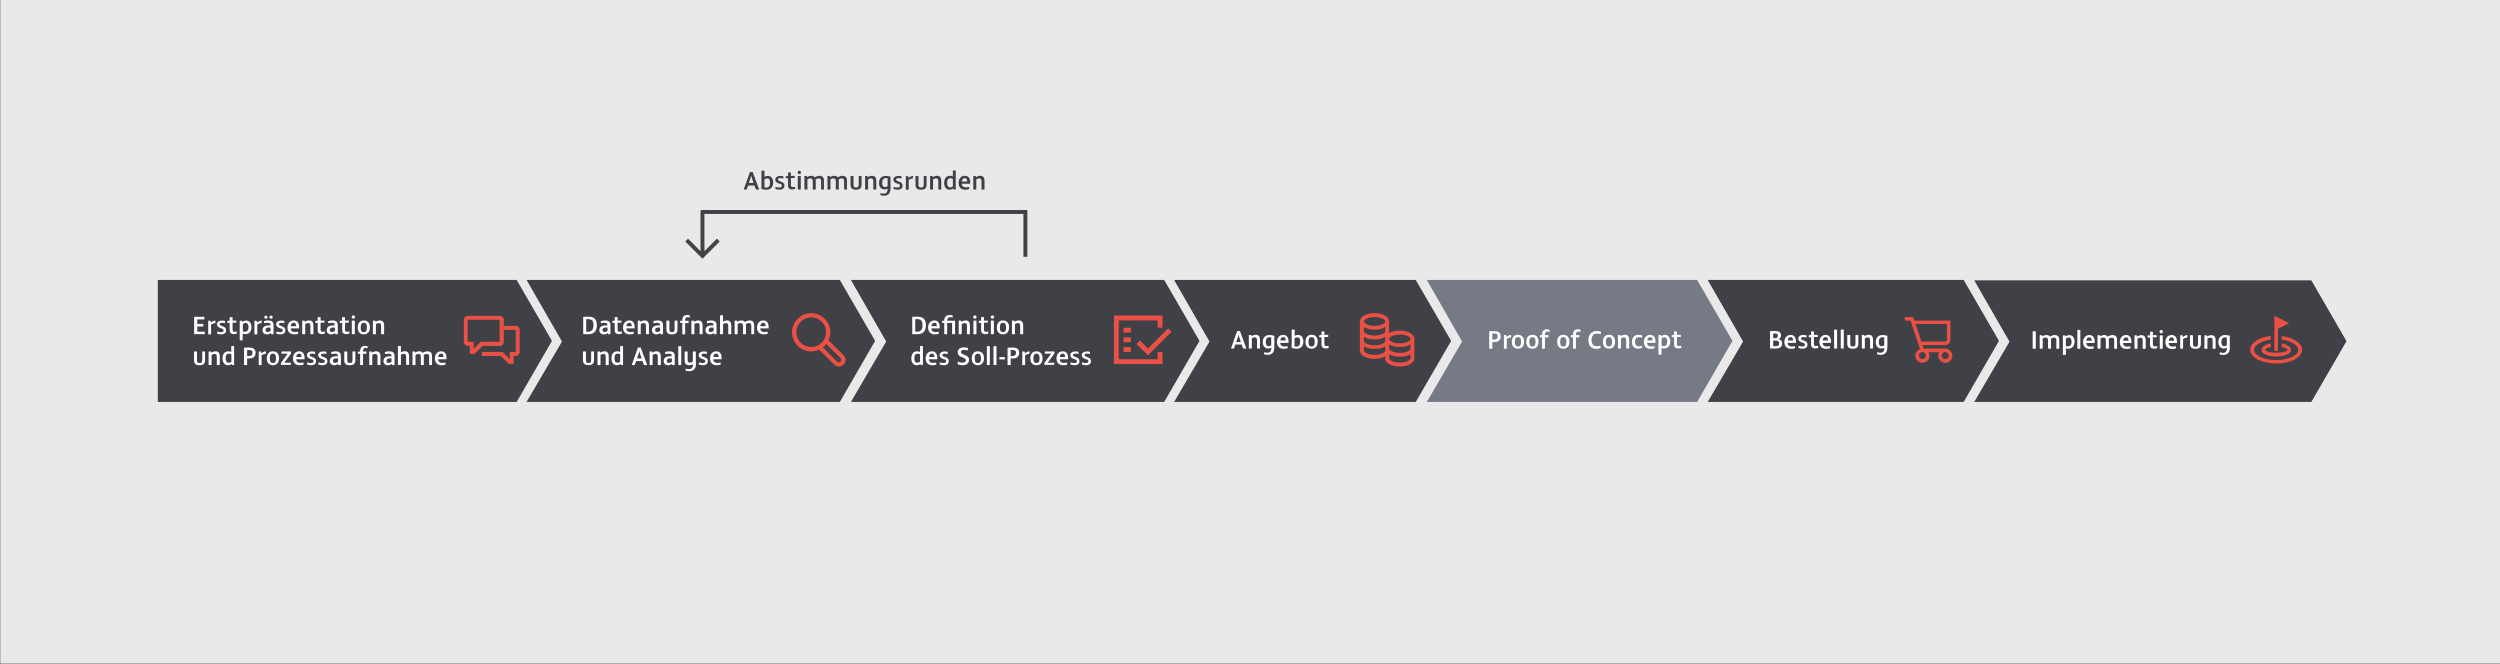 <?xml version="1.0" encoding="utf-8"?>
<!-- Generator: Adobe Illustrator 25.0.0, SVG Export Plug-In . SVG Version: 6.00 Build 0)  -->
<svg version="1.1" xmlns="http://www.w3.org/2000/svg" xmlns:xlink="http://www.w3.org/1999/xlink" x="0px" y="0px"
	 viewBox="0 0 1920 510" style="enable-background:new 0 0 1920 510;" xml:space="preserve">
<rect x="0" y="0" width="1920" height="510" fill="#333333" stroke="none"/>
<style type="text/css">
	.st0{fill:#E9E9E9;}
	.st1{fill:#404146;}
	.st2{fill:#757A85;}
	.st3{fill:#EA5045;}
	.st4{fill:#FFFFFF;}
	.st5{clip-path:url(#SVGID_2_);}
	.st6{fill:#434347;}
</style>
<g id="Hintergrund">
	<g>
		<rect x="0.2" y="-0.3" class="st0" width="1920" height="510"/>
	</g>
</g>
<g id="Blöcke">
	<g>
		<polygon class="st1" points="645,308.7 404.4,308.7 431.6,262.3 404.4,215 645,215 672.1,261.8 		"/>
	</g>
	<g>
		<polygon class="st1" points="894.1,308.7 653.5,308.7 680.6,262.3 653.5,215 894.1,215 921.2,261.8 		"/>
	</g>
	<g>
		<polygon class="st1" points="1087.3,308.7 901.7,308.7 928.9,262.3 901.7,215 1087.3,215 1114.5,261.8 		"/>
	</g>
	<g>
		<polygon class="st2" points="1303.4,308.7 1095.8,308.7 1122.9,262.3 1095.8,215 1303.4,215 1330.5,261.8 		"/>
	</g>
	<g>
		<polygon class="st1" points="396.8,308.7 121.2,308.7 121.2,215 396.8,215 423.9,261.8 		"/>
	</g>
	<g>
		<polygon class="st1" points="1508.1,308.7 1311.5,308.7 1338.7,262.3 1311.5,215 1508.1,215 1535.2,261.8 		"/>
	</g>
	<g>
		<polygon class="st1" points="1775.1,308.7 1516.2,308.7 1543.3,262.4 1516.2,215.3 1775.1,215.3 1802.1,262 		"/>
	</g>
</g>
<g id="Beschriftung">
	<g>
		<g>
			<polygon class="st3" points="868.5,255.4 862.9,255.4 862.9,251.7 868.5,251.7 868.5,255.4 			"/>
		</g>
		<g>
			<polygon class="st3" points="868.5,262.8 862.9,262.8 862.9,259.1 868.5,259.1 868.5,262.8 			"/>
		</g>
		<g>
			<polygon class="st3" points="868.5,270.3 862.9,270.3 862.9,266.6 868.5,266.6 868.5,270.3 			"/>
		</g>
		<g>
			<polygon class="st3" points="892.8,279.6 855.5,279.6 855.5,242.3 892.8,242.3 892.8,251.7 889.1,251.7 889.1,246.1 859.2,246.1 
				859.2,275.9 889.1,275.9 889.1,270.3 892.8,270.3 892.8,279.6 			"/>
		</g>
		<g>
			<polygon class="st3" points="881.6,272.9 872.8,264.2 875.5,261.5 881.6,267.7 897.1,252.2 899.7,254.8 881.6,272.9 			"/>
		</g>
	</g>
	<g>
		<g>
			<g>
				<path class="st3" d="M645.6,277.5l-0.3,0.3c-0.6,0.6-1.7,0.6-2.3,0l-11-11c1-0.8,1.8-1.6,2.6-2.6l11,11
					C646.3,275.8,646.3,276.8,645.6,277.5L645.6,277.5z M611.6,255.1c0-6.3,5.1-11.4,11.4-11.4c6.3,0,11.4,5.1,11.4,11.4
					c0,6.3-5.1,11.4-11.4,11.4C616.7,266.5,611.6,261.4,611.6,255.1L611.6,255.1z M647.9,272.9l-11.6-11.6c0.9-1.9,1.4-3.9,1.4-6.1
					c0-8.1-6.6-14.7-14.7-14.7s-14.7,6.6-14.7,14.7c0,8.1,6.6,14.7,14.7,14.7c2.2,0,4.3-0.5,6.1-1.4l11.6,11.6c1,1,2.2,1.4,3.5,1.4
					c1.3,0,2.5-0.5,3.5-1.4l0.3-0.3C649.9,277.9,649.9,274.8,647.9,272.9L647.9,272.9z"/>
			</g>
		</g>
	</g>
	<g>
		<g>
			<path class="st4" d="M957.2,267.6c-0.2,0.1-0.7,0.1-1.3,0.1c-0.4,0-0.9,0-1.2-0.1l-1.1-3h-4.9l-1,3c-0.3,0.1-0.8,0.1-1.2,0.1
				c-0.4,0-0.9,0-1.1-0.1l4.7-13.3c0.3-0.1,0.8-0.1,1.1-0.1c0.4,0,0.9,0.1,1.1,0.1L957.2,267.6z M949.4,262.7h3.6l-1.3-3.8
				c-0.2-0.7-0.4-1.3-0.5-1.9h0c-0.1,0.6-0.3,1.2-0.5,1.9L949.4,262.7z"/>
		</g>
		<g>
			<path class="st4" d="M967.7,267.6c-0.3,0.1-0.8,0.1-1.1,0.1c-0.3,0-0.9,0-1.2-0.1v-6.1c0-0.8-0.1-1.5-0.4-1.9
				c-0.3-0.3-0.8-0.5-1.3-0.5c-0.8,0-1.7,0.3-2.3,0.8v7.7c-0.4,0.1-0.9,0.1-1.2,0.1c-0.3,0-0.7,0-1.1-0.1v-10.3
				c0.3-0.1,0.7-0.1,1-0.1c0.3,0,0.7,0,0.9,0.1l0.1,0.9c0.8-0.6,2.1-1.1,3.3-1.1c2.4,0,3.3,1.6,3.3,3.9V267.6z"/>
		</g>
		<g>
			<path class="st4" d="M978.7,265.9c0,1.7-0.2,3.4-0.9,4.6c-0.8,1.4-2.6,2-4.2,2c-0.8,0-1.9-0.2-2.7-0.4c-0.1-0.2-0.1-0.6-0.1-0.8
				c0-0.2,0-0.6,0.1-0.8c0.9,0.2,1.8,0.4,2.5,0.4c1.1,0,2-0.4,2.5-1.3c0.4-0.7,0.5-1.5,0.5-2.4v-0.2c-0.5,0.4-1.5,0.7-2.3,0.7
				c-2.9,0-4.3-2.2-4.3-4.9c0-3.6,2-5.5,5.2-5.5c1.3,0,2.7,0.3,3.7,0.6V265.9z M976.4,259.1c-0.4-0.1-0.9-0.1-1.4-0.1
				c-2,0-2.9,1.3-2.9,3.7c0,1.7,0.6,3.2,2.2,3.2c0.7,0,1.5-0.3,2-0.7V259.1z"/>
		</g>
		<g>
			<path class="st4" d="M989.6,263.3h-6.4c0,1.8,1.2,2.8,3,2.8c0.9,0,1.7-0.1,2.6-0.3c0.1,0.5,0.1,1,0.1,1.6c-1,0.4-2,0.5-3.1,0.5
				c-3.4,0-5.1-2.1-5.1-5.3c0-2.9,1.7-5.4,4.8-5.4c2.9,0,4.1,2.2,4.1,5C989.7,262.7,989.7,263,989.6,263.3z M987.4,261.5
				c0-1.2-0.3-2.6-1.8-2.6c-1.5,0-2.2,1.2-2.3,2.6H987.4z"/>
		</g>
		<g>
			<path class="st4" d="M995.8,267.8c-1.2,0-2.7-0.2-3.8-0.6v-14c0.3-0.1,0.7-0.1,1.1-0.1c0.5,0,0.9,0,1.2,0.1v4.8
				c0.6-0.5,1.6-0.8,2.6-0.8c2.9,0,4.1,2.5,4.1,5C1001,265.6,999.3,267.8,995.8,267.8z M996.4,259.1c-0.8,0-1.6,0.3-2.2,0.7v6.2
				c0.4,0.1,0.9,0.2,1.3,0.2c2.2,0,3-1.5,3-3.8C998.7,260.8,998.1,259.1,996.4,259.1z"/>
		</g>
		<g>
			<path class="st4" d="M1007.3,267.8c-2.9,0-4.7-1.9-4.7-5.3c0-3.4,1.8-5.4,4.7-5.4s4.7,1.9,4.7,5.3
				C1012,265.9,1010.2,267.8,1007.3,267.8z M1007.3,258.9c-1.5,0-2.4,1-2.4,3.6c0,2.6,0.8,3.6,2.4,3.6s2.4-1,2.4-3.6
				C1009.7,259.9,1008.9,258.9,1007.3,258.9z"/>
		</g>
		<g>
			<path class="st4" d="M1014.9,259h-1.7c-0.1-0.3-0.1-0.5-0.1-0.8c0-0.3,0-0.5,0.1-0.8l1.7-0.1v-2.7c0.3-0.1,0.8-0.1,1.1-0.1
				c0.4,0,0.9,0.1,1.1,0.1v2.6h2.9c0.1,0.3,0.1,0.6,0.1,0.8s0,0.6-0.1,0.8h-2.9v5.2c0,0.5,0.1,1,0.3,1.3c0.2,0.3,0.6,0.5,1.2,0.5
				c0.5,0,1.2-0.1,1.7-0.3c0.1,0.4,0.1,0.7,0.1,1.1c0,0.2,0,0.4,0,0.6c-0.5,0.2-1.4,0.4-2.3,0.4c-2.3,0-3.2-1.1-3.2-3.2V259z"/>
		</g>
	</g>
	<g>
		<g>
			<path class="st4" d="M1147.7,262.7h-1.6v5c-0.4,0.1-0.8,0.1-1.2,0.1s-0.8,0-1.2-0.1v-13.3c1-0.1,2.7-0.1,3.7-0.1
				c3,0,5.1,0.8,5.1,4.1C1152.6,261.3,1150.6,262.7,1147.7,262.7z M1147.7,256.1c-0.4,0-1.2,0-1.6,0v4.6h1.5c1.7,0,2.6-0.8,2.6-2.4
				C1150.2,256.6,1149.3,256.1,1147.7,256.1z"/>
		</g>
		<g>
			<path class="st4" d="M1160.4,259.1c-1,0.1-2.2,0.5-3.2,1.1v7.5c-0.3,0.1-0.8,0.1-1.1,0.1s-0.9,0-1.1-0.1v-10.3
				c0.3,0,0.6-0.1,0.9-0.1c0.3,0,0.7,0,0.9,0.1l0.2,1.3h0.1c0.8-0.8,2.2-1.4,3.4-1.5c0,0.2,0.1,0.6,0.1,0.9
				C1160.4,258.4,1160.4,258.8,1160.4,259.1z"/>
		</g>
		<g>
			<path class="st4" d="M1165.8,267.8c-2.9,0-4.7-1.9-4.7-5.3c0-3.4,1.8-5.4,4.7-5.4s4.7,1.9,4.7,5.3
				C1170.6,265.9,1168.7,267.8,1165.8,267.8z M1165.8,258.9c-1.5,0-2.4,1-2.4,3.6c0,2.6,0.8,3.6,2.4,3.6s2.4-1,2.4-3.6
				C1168.2,259.9,1167.4,258.9,1165.8,258.9z"/>
		</g>
		<g>
			<path class="st4" d="M1176.9,267.8c-2.9,0-4.7-1.9-4.7-5.3c0-3.4,1.8-5.4,4.7-5.4s4.7,1.9,4.7,5.3
				C1181.6,265.9,1179.8,267.8,1176.9,267.8z M1176.9,258.9c-1.5,0-2.4,1-2.4,3.6c0,2.6,0.8,3.6,2.4,3.6c1.5,0,2.4-1,2.4-3.6
				C1179.3,259.9,1178.4,258.9,1176.9,258.9z"/>
		</g>
		<g>
			<path class="st4" d="M1190,254.9c-0.5-0.2-1-0.3-1.5-0.3c-0.8,0-1.3,0.3-1.7,0.9c-0.2,0.4-0.3,0.8-0.3,1.5v0.4h2.6
				c0.1,0.2,0.1,0.6,0.1,0.8c0,0.2,0,0.6-0.1,0.9h-2.6v8.6c-0.3,0.1-0.8,0.1-1.1,0.1c-0.3,0-0.8,0-1.1-0.1V259h-1.6
				c-0.1-0.2-0.1-0.6-0.1-0.8c0-0.2,0-0.6,0.1-0.8l1.6-0.1v-0.3c0-1.3,0.3-2.3,0.9-3c0.7-0.7,1.7-1.1,2.8-1.1c0.7,0,1.4,0.1,2,0.4
				c0.1,0.2,0.1,0.5,0.1,0.8C1190.2,254.3,1190.1,254.6,1190,254.9z"/>
		</g>
		<g>
			<path class="st4" d="M1200.6,267.8c-2.9,0-4.7-1.9-4.7-5.3c0-3.4,1.8-5.4,4.7-5.4s4.7,1.9,4.7,5.3
				C1205.4,265.9,1203.5,267.8,1200.6,267.8z M1200.6,258.9c-1.5,0-2.4,1-2.4,3.6c0,2.6,0.8,3.6,2.4,3.6s2.4-1,2.4-3.6
				C1203,259.9,1202.2,258.9,1200.6,258.9z"/>
		</g>
		<g>
			<path class="st4" d="M1213.8,254.9c-0.5-0.2-1-0.3-1.5-0.3c-0.8,0-1.3,0.3-1.7,0.9c-0.2,0.4-0.3,0.8-0.3,1.5v0.4h2.6
				c0.1,0.2,0.1,0.6,0.1,0.8c0,0.2,0,0.6-0.1,0.9h-2.6v8.6c-0.3,0.1-0.8,0.1-1.1,0.1c-0.3,0-0.8,0-1.1-0.1V259h-1.6
				c-0.1-0.2-0.1-0.6-0.1-0.8c0-0.2,0-0.6,0.1-0.8l1.6-0.1v-0.3c0-1.3,0.3-2.3,0.9-3c0.7-0.7,1.7-1.1,2.8-1.1c0.7,0,1.4,0.1,2,0.4
				c0.1,0.2,0.1,0.5,0.1,0.8C1213.9,254.3,1213.9,254.6,1213.8,254.9z"/>
		</g>
		<g>
			<path class="st4" d="M1226.3,256.2c-2.8,0-4,2.2-4,4.9c0,2.7,1,4.8,4,4.8c1,0,1.9-0.2,2.8-0.5c0.1,0.4,0.2,0.9,0.2,1.4
				c0,0.2,0,0.3,0,0.5c-1,0.4-2.2,0.6-3.4,0.6c-4.2,0-6-2.8-6-6.7c0-3.9,2.2-7,6.3-7c1.2,0,2.3,0.2,3.2,0.5c0.1,0.3,0.1,0.6,0.1,0.9
				c0,0.4,0,0.8-0.1,1.1C1228.4,256.3,1227.2,256.2,1226.3,256.2z"/>
		</g>
		<g>
			<path class="st4" d="M1235.7,267.8c-2.9,0-4.7-1.9-4.7-5.3c0-3.4,1.8-5.4,4.7-5.4s4.7,1.9,4.7,5.3
				C1240.4,265.9,1238.6,267.8,1235.7,267.8z M1235.7,258.9c-1.5,0-2.4,1-2.4,3.6c0,2.6,0.8,3.6,2.4,3.6s2.4-1,2.4-3.6
				C1238,259.9,1237.2,258.9,1235.7,258.9z"/>
		</g>
		<g>
			<path class="st4" d="M1251.2,267.6c-0.3,0.1-0.8,0.1-1.1,0.1c-0.3,0-0.9,0-1.2-0.1v-6.1c0-0.8-0.1-1.5-0.4-1.9
				c-0.3-0.3-0.8-0.5-1.3-0.5c-0.8,0-1.7,0.3-2.3,0.8v7.7c-0.4,0.1-0.9,0.1-1.2,0.1c-0.3,0-0.7,0-1.1-0.1v-10.3
				c0.3-0.1,0.7-0.1,1-0.1c0.3,0,0.7,0,0.9,0.1l0.1,0.9c0.8-0.6,2.1-1.1,3.3-1.1c2.4,0,3.3,1.6,3.3,3.9V267.6z"/>
		</g>
		<g>
			<path class="st4" d="M1258.8,259c-1.9,0-3.1,1-3.1,3.6c0,2,0.9,3.4,3,3.4c0.6,0,1.5-0.2,2.3-0.4c0.1,0.5,0.1,1,0.1,1.5v0.1
				c-0.8,0.4-1.9,0.6-2.8,0.6c-3.3,0-5-2-5-5.2c0-3.1,1.8-5.5,5.1-5.5c1.1,0,2,0.2,2.7,0.5c0,0.3,0.1,0.6,0.1,0.8
				c0,0.3,0,0.6-0.1,0.9C1260.4,259.2,1259.5,259,1258.8,259z"/>
		</g>
		<g>
			<path class="st4" d="M1271.4,263.3h-6.4c0,1.8,1.2,2.8,3,2.8c0.9,0,1.7-0.1,2.6-0.3c0.1,0.5,0.1,1,0.1,1.6c-1,0.4-2,0.5-3.1,0.5
				c-3.4,0-5.1-2.1-5.1-5.3c0-2.9,1.7-5.4,4.8-5.4c2.9,0,4.1,2.2,4.1,5C1271.4,262.7,1271.4,263,1271.4,263.3z M1269.2,261.5
				c0-1.2-0.3-2.6-1.8-2.6c-1.5,0-2.2,1.2-2.3,2.6H1269.2z"/>
		</g>
		<g>
			<path class="st4" d="M1277.9,267.6c-0.7,0-1.3-0.1-1.9-0.2v4.9c-0.3,0.1-0.8,0.1-1.2,0.1c-0.4,0-0.8,0-1.1-0.1v-14.9
				c0.2,0,0.6-0.1,1-0.1c0.4,0,0.8,0.1,0.9,0.1l0.1,0.9h0c0.6-0.6,1.8-1.1,3-1.1c2.5,0,4,2,4,4.9
				C1282.8,265.5,1281.1,267.6,1277.9,267.6z M1278.3,259c-0.9,0-1.7,0.4-2.2,0.9v5.7c0.4,0.1,1,0.2,1.6,0.2c2,0,2.8-1.5,2.8-3.7
				C1280.4,260.2,1279.6,259,1278.3,259z"/>
		</g>
		<g>
			<path class="st4" d="M1285.7,259h-1.7c-0.1-0.3-0.1-0.5-0.1-0.8c0-0.3,0-0.5,0.1-0.8l1.7-0.1v-2.7c0.3-0.1,0.8-0.1,1.1-0.1
				c0.4,0,0.9,0.1,1.1,0.1v2.6h2.9c0.1,0.3,0.1,0.6,0.1,0.8s0,0.6-0.1,0.8h-2.9v5.2c0,0.5,0.1,1,0.3,1.3c0.2,0.3,0.6,0.5,1.2,0.5
				c0.5,0,1.2-0.1,1.7-0.3c0.1,0.4,0.1,0.7,0.1,1.1c0,0.2,0,0.4,0,0.6c-0.5,0.2-1.4,0.4-2.3,0.4c-2.3,0-3.2-1.1-3.2-3.2V259z"/>
		</g>
	</g>
	<g>
		<g>
			<path class="st4" d="M1363.7,267.7c-1.4,0-3,0-4.3-0.1v-13.3c1.1-0.1,2.4-0.1,3.6-0.1c2.3,0,4.8,0.5,4.8,3.4
				c0,1.4-0.7,2.4-1.9,2.8v0c1.7,0.3,2.8,1.5,2.8,3.3C1368.7,266.8,1366.4,267.7,1363.7,267.7z M1363.2,256.1c-0.4,0-1,0-1.4,0v3.6
				h1.3c1.4,0,2.3-0.5,2.3-2C1365.4,256.4,1364.3,256.1,1363.2,256.1z M1363.3,261.6h-1.5v4.2c0.5,0,1.2,0.1,1.8,0.1
				c1.7,0,2.8-0.6,2.8-2.2C1366.3,261.9,1364.9,261.6,1363.3,261.6z"/>
		</g>
		<g>
			<path class="st4" d="M1379.3,263.3h-6.4c0,1.8,1.2,2.8,3,2.8c0.9,0,1.7-0.1,2.6-0.3c0.1,0.5,0.1,1,0.1,1.6c-1,0.4-2,0.5-3.1,0.5
				c-3.4,0-5.1-2.1-5.1-5.3c0-2.9,1.7-5.4,4.8-5.4c2.9,0,4.1,2.2,4.1,5C1379.3,262.7,1379.3,263,1379.3,263.3z M1377.1,261.5
				c0-1.2-0.3-2.6-1.8-2.6c-1.5,0-2.2,1.2-2.3,2.6H1377.1z"/>
		</g>
		<g>
			<path class="st4" d="M1384.5,267.8c-1.2,0-2.3-0.2-3.2-0.5c-0.1-0.3-0.1-0.6-0.1-0.8c0-0.3,0-0.7,0.1-0.9c0.8,0.3,2,0.5,2.9,0.5
				c1.1,0,2-0.4,2-1.4c0-0.9-0.7-1.2-2.1-1.6c-2.1-0.7-3-1.6-3-3c0-2,1.9-2.9,3.8-2.9c0.7,0,1.8,0.1,2.4,0.3
				c0.1,0.2,0.1,0.5,0.1,0.8c0,0.3-0.1,0.7-0.1,0.9c-0.8-0.2-1.5-0.3-2.3-0.3c-1.1,0-1.8,0.3-1.8,1.1c0,0.8,0.8,1,2,1.5
				c1.7,0.6,2.9,1.2,2.9,3.1C1388.3,266.7,1386.6,267.8,1384.5,267.8z"/>
		</g>
		<g>
			<path class="st4" d="M1390.9,259h-1.7c-0.1-0.3-0.1-0.5-0.1-0.8c0-0.3,0-0.5,0.1-0.8l1.7-0.1v-2.7c0.3-0.1,0.8-0.1,1.1-0.1
				c0.4,0,0.9,0.1,1.1,0.1v2.6h2.9c0.1,0.3,0.1,0.6,0.1,0.8s0,0.6-0.1,0.8h-2.9v5.2c0,0.5,0.1,1,0.3,1.3c0.2,0.3,0.6,0.5,1.2,0.5
				c0.5,0,1.2-0.1,1.7-0.3c0.1,0.4,0.1,0.7,0.1,1.1c0,0.2,0,0.4,0,0.6c-0.5,0.2-1.4,0.4-2.3,0.4c-2.3,0-3.2-1.1-3.2-3.2V259z"/>
		</g>
		<g>
			<path class="st4" d="M1406.2,263.3h-6.4c0,1.8,1.2,2.8,3,2.8c0.9,0,1.7-0.1,2.6-0.3c0.1,0.5,0.1,1,0.1,1.6c-1,0.4-2,0.5-3.1,0.5
				c-3.4,0-5.1-2.1-5.1-5.3c0-2.9,1.7-5.4,4.8-5.4c2.9,0,4.1,2.2,4.1,5C1406.2,262.7,1406.2,263,1406.2,263.3z M1403.9,261.5
				c0-1.2-0.3-2.6-1.8-2.6c-1.5,0-2.2,1.2-2.3,2.6H1403.9z"/>
		</g>
		<g>
			<path class="st4" d="M1410.9,267.6c-0.3,0.1-0.8,0.1-1.2,0.1c-0.4,0-0.8,0-1.1-0.1v-14.4c0.4-0.1,0.8-0.1,1.1-0.1
				c0.4,0,0.8,0,1.2,0.1V267.6z"/>
		</g>
		<g>
			<path class="st4" d="M1416,267.6c-0.3,0.1-0.8,0.1-1.2,0.1c-0.4,0-0.8,0-1.1-0.1v-14.4c0.4-0.1,0.8-0.1,1.1-0.1
				c0.4,0,0.8,0,1.2,0.1V267.6z"/>
		</g>
		<g>
			<path class="st4" d="M1427.2,263.7c0,2.9-1.2,4.1-4.3,4.1s-4.2-1.2-4.2-4.1v-6.4c0.3-0.1,0.7-0.1,1.1-0.1c0.4,0,0.9,0,1.2,0.1
				v6.3c0,1.7,0.3,2.5,2,2.5c1.6,0,2-0.8,2-2.5v-6.3c0.3-0.1,0.7-0.1,1.1-0.1s0.9,0,1.1,0.1V263.7z"/>
		</g>
		<g>
			<path class="st4" d="M1438.5,267.6c-0.3,0.1-0.8,0.1-1.1,0.1c-0.3,0-0.9,0-1.2-0.1v-6.1c0-0.8-0.1-1.5-0.4-1.9
				c-0.3-0.3-0.8-0.5-1.3-0.5c-0.8,0-1.7,0.3-2.3,0.8v7.7c-0.4,0.1-0.9,0.1-1.2,0.1c-0.3,0-0.7,0-1.1-0.1v-10.3
				c0.3-0.1,0.7-0.1,1-0.1c0.3,0,0.7,0,0.9,0.1l0.1,0.9c0.8-0.6,2.1-1.1,3.3-1.1c2.4,0,3.3,1.6,3.3,3.9V267.6z"/>
		</g>
		<g>
			<path class="st4" d="M1449.5,265.9c0,1.7-0.2,3.4-0.9,4.6c-0.8,1.4-2.6,2-4.2,2c-0.8,0-1.9-0.2-2.7-0.4c-0.1-0.2-0.1-0.6-0.1-0.8
				c0-0.2,0-0.6,0.1-0.8c0.9,0.2,1.8,0.4,2.5,0.4c1.1,0,2-0.4,2.5-1.3c0.4-0.7,0.5-1.5,0.5-2.4v-0.2c-0.5,0.4-1.5,0.7-2.3,0.7
				c-2.9,0-4.3-2.2-4.3-4.9c0-3.6,2-5.5,5.2-5.5c1.3,0,2.7,0.3,3.7,0.6V265.9z M1447.2,259.1c-0.4-0.1-0.9-0.1-1.4-0.1
				c-2,0-2.9,1.3-2.9,3.7c0,1.7,0.6,3.2,2.2,3.2c0.7,0,1.5-0.3,2-0.7V259.1z"/>
		</g>
	</g>
	<g>
		<g>
			<path class="st4" d="M157.2,256.6h-8.1v-13.3h7.8c0.1,0.2,0.1,0.6,0.1,1c0,0.4,0,0.7-0.1,1h-5.4v3.5h4.6c0.1,0.2,0.1,0.6,0.1,1
				c0,0.4,0,0.7-0.1,1h-4.6v3.9h5.7c0.1,0.2,0.1,0.6,0.1,1C157.4,256,157.3,256.3,157.2,256.6z"/>
		</g>
		<g>
			<path class="st4" d="M165.3,248.1c-1,0.1-2.2,0.5-3.2,1.1v7.5c-0.3,0.1-0.7,0.1-1.1,0.1c-0.4,0-0.9,0-1.1-0.1v-10.3
				c0.3,0,0.6-0.1,0.9-0.1c0.3,0,0.7,0,0.9,0.1l0.2,1.3h0.1c0.8-0.8,2.2-1.4,3.4-1.5c0,0.2,0.1,0.6,0.1,0.9
				C165.3,247.3,165.3,247.8,165.3,248.1z"/>
		</g>
		<g>
			<path class="st4" d="M170,256.8c-1.2,0-2.3-0.2-3.2-0.5c-0.1-0.3-0.1-0.6-0.1-0.8c0-0.3,0-0.7,0.1-0.9c0.8,0.3,2,0.5,2.9,0.5
				c1.1,0,2-0.4,2-1.4c0-0.9-0.7-1.2-2.1-1.6c-2.1-0.7-3-1.6-3-3c0-2,1.9-2.9,3.8-2.9c0.8,0,1.8,0.1,2.4,0.3
				c0.1,0.2,0.1,0.5,0.1,0.8c0,0.3-0.1,0.7-0.1,0.9c-0.8-0.2-1.5-0.3-2.3-0.3c-1.1,0-1.8,0.3-1.8,1.1c0,0.8,0.8,1,2,1.5
				c1.7,0.6,2.9,1.2,2.9,3.1C173.8,255.6,172.1,256.8,170,256.8z"/>
		</g>
		<g>
			<path class="st4" d="M176.4,248h-1.7c-0.1-0.3-0.1-0.5-0.1-0.8s0-0.5,0.1-0.8l1.7-0.1v-2.7c0.3-0.1,0.8-0.1,1.1-0.1
				c0.4,0,0.9,0.1,1.1,0.1v2.6h2.9c0.1,0.3,0.1,0.6,0.1,0.8c0,0.3,0,0.6-0.1,0.8h-2.9v5.2c0,0.5,0.1,1,0.3,1.3
				c0.2,0.3,0.6,0.5,1.2,0.5c0.5,0,1.2-0.1,1.7-0.3c0.1,0.4,0.1,0.7,0.1,1.1c0,0.2,0,0.4,0,0.6c-0.5,0.2-1.4,0.4-2.3,0.4
				c-2.3,0-3.2-1.1-3.2-3.2V248z"/>
		</g>
		<g>
			<path class="st4" d="M188.3,256.6c-0.7,0-1.3-0.1-1.9-0.2v4.9c-0.3,0.1-0.8,0.1-1.2,0.1c-0.4,0-0.8,0-1.1-0.1v-14.9
				c0.2,0,0.6-0.1,1-0.1c0.4,0,0.8,0.1,0.9,0.1l0.1,0.9h0c0.6-0.6,1.8-1.1,3-1.1c2.5,0,4,2,4,4.9
				C193.2,254.5,191.5,256.6,188.3,256.6z M188.7,248c-0.9,0-1.7,0.4-2.2,0.9v5.7c0.4,0.1,1,0.2,1.6,0.2c2,0,2.8-1.5,2.8-3.7
				C190.8,249.1,190,248,188.7,248z"/>
		</g>
		<g>
			<path class="st4" d="M200.8,248.1c-1,0.1-2.2,0.5-3.2,1.1v7.5c-0.3,0.1-0.8,0.1-1.1,0.1s-0.9,0-1.1-0.1v-10.3
				c0.3,0,0.6-0.1,0.9-0.1c0.3,0,0.7,0,0.9,0.1l0.2,1.3h0.1c0.8-0.8,2.2-1.4,3.4-1.5c0,0.2,0.1,0.6,0.1,0.9
				C200.9,247.3,200.9,247.8,200.8,248.1z"/>
		</g>
		<g>
			<path class="st4" d="M209.1,256.7c-0.3,0-0.8,0-1-0.1c-0.1-0.3-0.1-0.7-0.1-1h0c-0.6,0.8-1.8,1.2-3,1.2c-2,0-3.4-1.2-3.4-3.2
				c0-3,2.6-3.7,4.9-3.7c0.4,0,1,0,1.3,0.1c0-1.6-0.6-2.1-2.1-2.1c-0.9,0-2.1,0.2-2.9,0.4c-0.1-0.2-0.1-0.6-0.1-0.9
				c0-0.3,0-0.6,0.1-0.8c1-0.3,2.3-0.5,3.3-0.5c2.5,0,4,1,4,3.6v4.1c0,1.1,0,1.8,0,2.8C209.8,256.7,209.4,256.7,209.1,256.7z
				 M204.2,244.8c-0.7,0-1.2-0.5-1.2-1.2s0.6-1.2,1.2-1.2c0.7,0,1.2,0.5,1.2,1.2C205.4,244.3,204.8,244.8,204.2,244.8z M207.7,251.6
				c-0.3,0-0.8-0.1-1.2-0.1c-1.7,0-2.6,0.7-2.6,1.9c0,1,0.7,1.6,1.7,1.6c0.8,0,1.7-0.4,2.2-0.9V251.6z M208.2,244.8
				c-0.6,0-1.3-0.5-1.3-1.2s0.6-1.2,1.3-1.2s1.2,0.5,1.2,1.2C209.5,244.3,208.9,244.8,208.2,244.8z"/>
		</g>
		<g>
			<path class="st4" d="M215.5,256.8c-1.2,0-2.3-0.2-3.2-0.5c-0.1-0.3-0.1-0.6-0.1-0.8c0-0.3,0-0.7,0.1-0.9c0.8,0.3,2,0.5,2.9,0.5
				c1.1,0,2-0.4,2-1.4c0-0.9-0.7-1.2-2.1-1.6c-2.1-0.7-3-1.6-3-3c0-2,1.9-2.9,3.8-2.9c0.8,0,1.8,0.1,2.4,0.3
				c0.1,0.2,0.1,0.5,0.1,0.8c0,0.3-0.1,0.7-0.1,0.9c-0.7-0.2-1.5-0.3-2.3-0.3c-1.1,0-1.8,0.3-1.8,1.1c0,0.8,0.8,1,2,1.5
				c1.7,0.6,2.9,1.2,2.9,3.1C219.3,255.6,217.6,256.8,215.5,256.8z"/>
		</g>
		<g>
			<path class="st4" d="M229.7,252.2h-6.4c0,1.8,1.2,2.8,3,2.8c0.9,0,1.7-0.1,2.6-0.3c0.1,0.5,0.1,1,0.1,1.6c-1,0.4-2,0.5-3.1,0.5
				c-3.4,0-5.1-2.1-5.1-5.3c0-2.9,1.7-5.4,4.8-5.4c2.9,0,4.1,2.2,4.1,5C229.7,251.7,229.7,252,229.7,252.2z M227.4,250.5
				c0-1.2-0.3-2.6-1.8-2.6c-1.5,0-2.2,1.2-2.3,2.6H227.4z"/>
		</g>
		<g>
			<path class="st4" d="M240.7,256.6c-0.3,0.1-0.8,0.1-1.1,0.1c-0.3,0-0.9,0-1.2-0.1v-6.1c0-0.8-0.1-1.5-0.4-1.9
				c-0.3-0.3-0.8-0.5-1.3-0.5c-0.8,0-1.7,0.3-2.3,0.8v7.7c-0.4,0.1-0.9,0.1-1.2,0.1c-0.3,0-0.7,0-1.1-0.1v-10.3
				c0.3-0.1,0.7-0.1,1-0.1c0.3,0,0.7,0,0.9,0.1l0.1,0.9c0.8-0.6,2.1-1.1,3.3-1.1c2.4,0,3.3,1.6,3.3,3.9V256.6z"/>
		</g>
		<g>
			<path class="st4" d="M244,248h-1.7c-0.1-0.3-0.1-0.5-0.1-0.8s0-0.5,0.1-0.8l1.7-0.1v-2.7c0.3-0.1,0.8-0.1,1.1-0.1
				c0.4,0,0.9,0.1,1.1,0.1v2.6h2.9c0.1,0.3,0.1,0.6,0.1,0.8c0,0.3,0,0.6-0.1,0.8h-2.9v5.2c0,0.5,0.1,1,0.3,1.3
				c0.2,0.3,0.6,0.5,1.2,0.5c0.5,0,1.2-0.1,1.7-0.3c0.1,0.4,0.1,0.7,0.1,1.1c0,0.2,0,0.4,0,0.6c-0.5,0.2-1.4,0.4-2.3,0.4
				c-2.3,0-3.2-1.1-3.2-3.2V248z"/>
		</g>
		<g>
			<path class="st4" d="M258.4,256.7c-0.3,0-0.8,0-1-0.1c-0.1-0.3-0.1-0.7-0.1-1h0c-0.6,0.8-1.8,1.2-3,1.2c-2,0-3.4-1.2-3.4-3.2
				c0-3,2.6-3.7,4.9-3.7c0.4,0,1,0,1.3,0.1c0-1.6-0.6-2.1-2.1-2.1c-0.9,0-2.1,0.2-2.9,0.4c-0.1-0.2-0.1-0.6-0.1-0.9
				c0-0.3,0-0.6,0.1-0.8c1-0.3,2.3-0.5,3.3-0.5c2.5,0,4,1,4,3.6v4.1c0,1.1,0,1.8,0,2.8C259.1,256.7,258.7,256.7,258.4,256.7z
				 M257.1,251.6c-0.3,0-0.8-0.1-1.2-0.1c-1.7,0-2.6,0.7-2.6,1.9c0,1,0.7,1.6,1.7,1.6c0.8,0,1.7-0.4,2.2-0.9V251.6z"/>
		</g>
		<g>
			<path class="st4" d="M262.7,248H261c-0.1-0.3-0.1-0.5-0.1-0.8s0-0.5,0.1-0.8l1.7-0.1v-2.7c0.3-0.1,0.8-0.1,1.1-0.1
				c0.4,0,0.9,0.1,1.1,0.1v2.6h2.9c0.1,0.3,0.1,0.6,0.1,0.8c0,0.3,0,0.6-0.1,0.8H265v5.2c0,0.5,0.1,1,0.3,1.3
				c0.2,0.3,0.6,0.5,1.2,0.5c0.5,0,1.2-0.1,1.7-0.3c0.1,0.4,0.1,0.7,0.1,1.1c0,0.2,0,0.4,0,0.6c-0.5,0.2-1.4,0.4-2.3,0.4
				c-2.3,0-3.2-1.1-3.2-3.2V248z"/>
		</g>
		<g>
			<path class="st4" d="M271.4,244.8c-0.7,0-1.3-0.6-1.3-1.3s0.6-1.3,1.3-1.3c0.7,0,1.3,0.6,1.3,1.3S272.1,244.8,271.4,244.8z
				 M272.5,256.6c-0.3,0.1-0.8,0.1-1.2,0.1c-0.4,0-0.8,0-1.1-0.1v-10.3c0.4-0.1,0.8-0.1,1.1-0.1c0.4,0,0.8,0,1.2,0.1V256.6z"/>
		</g>
		<g>
			<path class="st4" d="M279.4,256.8c-2.9,0-4.7-1.9-4.7-5.3s1.8-5.4,4.7-5.4c2.9,0,4.7,1.9,4.7,5.3S282.3,256.8,279.4,256.8z
				 M279.4,247.9c-1.5,0-2.4,1-2.4,3.6s0.8,3.6,2.4,3.6c1.5,0,2.4-1,2.4-3.6S281,247.9,279.4,247.9z"/>
		</g>
		<g>
			<path class="st4" d="M295,256.6c-0.3,0.1-0.8,0.1-1.1,0.1c-0.3,0-0.9,0-1.2-0.1v-6.1c0-0.8-0.1-1.5-0.4-1.9
				c-0.3-0.3-0.8-0.5-1.3-0.5c-0.8,0-1.7,0.3-2.3,0.8v7.7c-0.4,0.1-0.9,0.1-1.2,0.1c-0.3,0-0.7,0-1.1-0.1v-10.3
				c0.3-0.1,0.7-0.1,1-0.1c0.3,0,0.7,0,0.9,0.1l0.1,0.9c0.8-0.6,2.1-1.1,3.3-1.1c2.4,0,3.3,1.6,3.3,3.9V256.6z"/>
		</g>
		<g>
			<path class="st4" d="M157.5,276.4c0,2.9-1.2,4.1-4.3,4.1s-4.2-1.2-4.2-4.1V270c0.3-0.1,0.7-0.1,1.1-0.1c0.4,0,0.9,0,1.2,0.1v6.3
				c0,1.7,0.3,2.5,2,2.5c1.6,0,2-0.8,2-2.5V270c0.3-0.1,0.8-0.1,1.1-0.1s0.9,0,1.1,0.1V276.4z"/>
		</g>
		<g>
			<path class="st4" d="M168.8,280.3c-0.3,0.1-0.8,0.1-1.1,0.1c-0.3,0-0.9,0-1.2-0.1v-6.1c0-0.8-0.1-1.5-0.4-1.9
				c-0.3-0.3-0.8-0.5-1.3-0.5c-0.8,0-1.7,0.3-2.3,0.8v7.7c-0.4,0.1-0.9,0.1-1.2,0.1c-0.3,0-0.7,0-1.1-0.1V270c0.3-0.1,0.7-0.1,1-0.1
				c0.3,0,0.7,0,0.9,0.1l0.1,0.9c0.8-0.6,2.1-1.1,3.3-1.1c2.4,0,3.3,1.6,3.3,3.9V280.3z"/>
		</g>
		<g>
			<path class="st4" d="M179.9,280.3c-0.3,0.1-0.7,0.1-1,0.1c-0.3,0-0.6,0-0.9-0.1l-0.1-0.9h0c-0.7,0.7-1.8,1.1-2.8,1.1
				c-2.9,0-4.2-2.4-4.2-5.2c0-2.9,1.2-5.5,4.5-5.5c0.8,0,1.6,0.2,2.2,0.5v-4.5c0.4-0.1,0.8-0.1,1.1-0.1c0.4,0,0.8,0,1.1,0.1V280.3z
				 M177.7,272.1c-0.5-0.3-1.3-0.5-1.9-0.5c-2.1,0-2.5,1.9-2.5,3.6c0,1.5,0.4,3.4,2.3,3.4c0.8,0,1.6-0.4,2.1-0.8V272.1z"/>
		</g>
		<g>
			<path class="st4" d="M191.4,275.3h-1.6v5c-0.4,0.1-0.8,0.1-1.2,0.1s-0.8,0-1.2-0.1v-13.3c1-0.1,2.7-0.1,3.7-0.1
				c3,0,5.2,0.8,5.2,4.1C196.3,273.9,194.3,275.3,191.4,275.3z M191.4,268.8c-0.4,0-1.2,0-1.6,0v4.6h1.5c1.7,0,2.6-0.8,2.6-2.4
				C193.9,269.3,193,268.8,191.4,268.8z"/>
		</g>
		<g>
			<path class="st4" d="M204.1,271.7c-1,0.1-2.2,0.5-3.2,1.1v7.5c-0.3,0.1-0.7,0.1-1.1,0.1c-0.4,0-0.9,0-1.1-0.1V270
				c0.3,0,0.6-0.1,0.9-0.1c0.3,0,0.7,0,0.9,0.1l0.2,1.3h0.1c0.8-0.8,2.2-1.4,3.4-1.5c0,0.2,0.1,0.6,0.1,0.9
				C204.2,271,204.2,271.5,204.1,271.7z"/>
		</g>
		<g>
			<path class="st4" d="M209.6,280.5c-2.9,0-4.7-1.9-4.7-5.3s1.8-5.4,4.7-5.4s4.7,1.9,4.7,5.3S212.5,280.5,209.6,280.5z
				 M209.6,271.6c-1.5,0-2.4,1-2.4,3.6s0.8,3.6,2.4,3.6s2.4-1,2.4-3.6S211.1,271.6,209.6,271.6z"/>
		</g>
		<g>
			<path class="st4" d="M223.5,271.5l-5.2,7.1h5c0.1,0.2,0.1,0.5,0.1,0.8c0,0.2,0,0.6-0.1,0.8h-7.5c-0.1-0.2-0.1-0.6-0.1-0.8
				c0-0.2,0-0.5,0.1-0.7l5.2-7.1h-4.8c-0.1-0.3-0.1-0.6-0.1-0.9c0-0.3,0.1-0.6,0.1-0.8h7.3c0.1,0.2,0.1,0.5,0.1,0.8
				C223.5,271,223.5,271.3,223.5,271.5z"/>
		</g>
		<g>
			<path class="st4" d="M233.9,275.9h-6.4c0,1.8,1.2,2.8,3,2.8c0.9,0,1.7-0.1,2.6-0.3c0.1,0.5,0.1,1,0.1,1.6c-1,0.4-2,0.5-3.1,0.5
				c-3.4,0-5.1-2.1-5.1-5.3c0-2.9,1.7-5.4,4.8-5.4c2.9,0,4.1,2.2,4.1,5C233.9,275.4,233.9,275.7,233.9,275.9z M231.6,274.2
				c0-1.2-0.3-2.6-1.8-2.6c-1.5,0-2.2,1.2-2.3,2.6H231.6z"/>
		</g>
		<g>
			<path class="st4" d="M239.1,280.5c-1.2,0-2.3-0.2-3.2-0.5c-0.1-0.3-0.1-0.6-0.1-0.8c0-0.3,0-0.7,0.1-0.9c0.8,0.3,2,0.5,2.9,0.5
				c1.1,0,2-0.4,2-1.4c0-0.9-0.7-1.2-2.1-1.6c-2.1-0.7-3-1.6-3-3c0-2,1.9-2.9,3.8-2.9c0.8,0,1.8,0.1,2.4,0.3
				c0.1,0.2,0.1,0.5,0.1,0.8c0,0.3-0.1,0.7-0.1,0.9c-0.7-0.2-1.5-0.3-2.3-0.3c-1.1,0-1.8,0.3-1.8,1.1c0,0.8,0.8,1,2,1.5
				c1.7,0.6,2.9,1.2,2.9,3.1C242.9,279.3,241.1,280.5,239.1,280.5z"/>
		</g>
		<g>
			<path class="st4" d="M247.8,280.5c-1.2,0-2.3-0.2-3.2-0.5c-0.1-0.3-0.1-0.6-0.1-0.8c0-0.3,0-0.7,0.1-0.9c0.8,0.3,2,0.5,2.9,0.5
				c1.1,0,2-0.4,2-1.4c0-0.9-0.7-1.2-2.1-1.6c-2.1-0.7-3-1.6-3-3c0-2,1.9-2.9,3.8-2.9c0.8,0,1.8,0.1,2.4,0.3
				c0.1,0.2,0.1,0.5,0.1,0.8c0,0.3-0.1,0.7-0.1,0.9c-0.8-0.2-1.5-0.3-2.3-0.3c-1.1,0-1.8,0.3-1.8,1.1c0,0.8,0.8,1,2,1.5
				c1.7,0.6,2.9,1.2,2.9,3.1C251.6,279.3,249.9,280.5,247.8,280.5z"/>
		</g>
		<g>
			<path class="st4" d="M260.8,280.4c-0.3,0-0.8,0-1-0.1c-0.1-0.3-0.1-0.7-0.1-1h0c-0.6,0.8-1.8,1.2-3,1.2c-2,0-3.4-1.2-3.4-3.2
				c0-3,2.6-3.7,4.9-3.7c0.4,0,1,0,1.3,0.1c0-1.6-0.6-2.1-2.1-2.1c-0.9,0-2.1,0.2-2.9,0.4c-0.1-0.2-0.1-0.6-0.1-0.9
				c0-0.3,0-0.6,0.1-0.8c1-0.3,2.3-0.5,3.3-0.5c2.5,0,4,1,4,3.6v4.1c0,1.1,0,1.8,0,2.8C261.5,280.4,261.1,280.4,260.8,280.4z
				 M259.5,275.3c-0.3,0-0.8-0.1-1.2-0.1c-1.7,0-2.6,0.7-2.6,1.9c0,1,0.7,1.6,1.7,1.6c0.8,0,1.7-0.4,2.2-0.9V275.3z"/>
		</g>
		<g>
			<path class="st4" d="M272.9,276.4c0,2.9-1.2,4.1-4.3,4.1s-4.2-1.2-4.2-4.1V270c0.3-0.1,0.7-0.1,1.1-0.1c0.4,0,0.9,0,1.2,0.1v6.3
				c0,1.7,0.3,2.5,2,2.5c1.6,0,2-0.8,2-2.5V270c0.3-0.1,0.8-0.1,1.1-0.1s0.9,0,1.1,0.1V276.4z"/>
		</g>
		<g>
			<path class="st4" d="M282.3,267.5c-0.5-0.2-1-0.3-1.5-0.3c-0.8,0-1.3,0.3-1.7,0.9c-0.2,0.4-0.3,0.8-0.3,1.5v0.4h2.6
				c0.1,0.2,0.1,0.6,0.1,0.8c0,0.2,0,0.6-0.1,0.9h-2.6v8.6c-0.3,0.1-0.8,0.1-1.1,0.1c-0.3,0-0.8,0-1.1-0.1v-8.6H275
				c-0.1-0.2-0.1-0.6-0.1-0.8c0-0.2,0-0.6,0.1-0.8l1.6-0.1v-0.3c0-1.3,0.3-2.3,0.9-3c0.7-0.7,1.7-1.1,2.8-1.1c0.7,0,1.4,0.1,2,0.4
				c0.1,0.2,0.1,0.5,0.1,0.8C282.4,267,282.4,267.3,282.3,267.5z"/>
		</g>
		<g>
			<path class="st4" d="M292.2,280.3c-0.3,0.1-0.8,0.1-1.1,0.1c-0.3,0-0.9,0-1.2-0.1v-6.1c0-0.8-0.1-1.5-0.4-1.9
				c-0.3-0.3-0.8-0.5-1.3-0.5c-0.8,0-1.7,0.3-2.3,0.8v7.7c-0.4,0.1-0.9,0.1-1.2,0.1c-0.3,0-0.7,0-1.1-0.1V270c0.3-0.1,0.7-0.1,1-0.1
				c0.3,0,0.7,0,0.9,0.1l0.1,0.9c0.8-0.6,2.1-1.1,3.3-1.1c2.4,0,3.3,1.6,3.3,3.9V280.3z"/>
		</g>
		<g>
			<path class="st4" d="M302,280.4c-0.3,0-0.8,0-1-0.1c-0.1-0.3-0.1-0.7-0.1-1h0c-0.6,0.8-1.8,1.2-3,1.2c-2,0-3.4-1.2-3.4-3.2
				c0-3,2.6-3.7,4.9-3.7c0.4,0,1,0,1.3,0.1c0-1.6-0.6-2.1-2.1-2.1c-0.9,0-2.1,0.2-2.9,0.4c-0.1-0.2-0.1-0.6-0.1-0.9
				c0-0.3,0-0.6,0.1-0.8c1-0.3,2.3-0.5,3.3-0.5c2.5,0,4,1,4,3.6v4.1c0,1.1,0,1.8,0,2.8C302.6,280.4,302.3,280.4,302,280.4z
				 M300.6,275.3c-0.3,0-0.8-0.1-1.2-0.1c-1.7,0-2.6,0.7-2.6,1.9c0,1,0.7,1.6,1.7,1.6c0.8,0,1.7-0.4,2.2-0.9V275.3z"/>
		</g>
		<g>
			<path class="st4" d="M314.2,273.7v6.5c-0.3,0.1-0.8,0.1-1.1,0.1c-0.3,0-0.9,0-1.2-0.1v-6.1c0-0.8-0.1-1.5-0.4-1.9
				c-0.3-0.3-0.8-0.5-1.3-0.5c-0.8,0-1.7,0.3-2.3,0.8v7.7c-0.4,0.1-0.9,0.1-1.2,0.1c-0.3,0-0.7,0-1.1-0.1v-14.4
				c0.3-0.1,0.7-0.1,1.1-0.1s0.9,0,1.2,0.1v4.9c0.8-0.5,2-1,3.1-1C313.3,269.8,314.2,271.4,314.2,273.7z"/>
		</g>
		<g>
			<path class="st4" d="M331.9,280.3c-0.3,0.1-0.8,0.1-1.1,0.1c-0.3,0-0.9,0-1.2-0.1v-6.1c0-0.8-0.1-1.3-0.3-1.7
				c-0.3-0.5-0.8-0.7-1.5-0.7c-0.8,0-1.8,0.4-2.4,0.8c0.1,0.4,0.1,0.8,0.1,1.2v6.5c-0.3,0.1-0.8,0.1-1.1,0.1c-0.3,0-0.9,0-1.2-0.1
				v-6.1c0-0.8-0.1-1.5-0.5-1.9c-0.3-0.3-0.7-0.5-1.3-0.5c-0.8,0-1.7,0.3-2.3,0.8v7.7c-0.4,0.1-0.9,0.1-1.2,0.1
				c-0.3,0-0.7,0-1.1-0.1V270c0.3-0.1,0.7-0.1,1-0.1c0.3,0,0.7,0,0.9,0.1l0.1,0.9c0.8-0.7,2.1-1.1,3.2-1.1c1.3,0,2.2,0.5,2.8,1.2
				c1-0.7,2.3-1.2,3.6-1.2c1,0,2.1,0.4,2.6,1c0.7,0.8,0.8,1.8,0.8,3V280.3z"/>
		</g>
		<g>
			<path class="st4" d="M342.9,275.9h-6.4c0,1.8,1.2,2.8,3,2.8c0.9,0,1.7-0.1,2.6-0.3c0.1,0.5,0.1,1,0.1,1.6c-1,0.4-2,0.5-3.1,0.5
				c-3.4,0-5.1-2.1-5.1-5.3c0-2.9,1.7-5.4,4.8-5.4c2.9,0,4.1,2.2,4.1,5C342.9,275.4,342.9,275.7,342.9,275.9z M340.6,274.2
				c0-1.2-0.3-2.6-1.8-2.6c-1.5,0-2.2,1.2-2.3,2.6H340.6z"/>
		</g>
	</g>
	<g>
		<g>
			<path class="st4" d="M451.7,256.7c-1.4,0-2.7,0-3.8-0.1v-13.3c1.2-0.1,2.6-0.1,3.9-0.1c4.4,0,6.6,2,6.6,6.6
				C458.4,254.3,456.1,256.7,451.7,256.7z M451.8,245.1c-0.7,0-1.2,0-1.6,0v9.6c0.4,0,1.1,0.1,1.5,0.1c2.8,0,4.1-2,4.1-5
				C455.9,246.5,454.6,245.1,451.8,245.1z"/>
		</g>
		<g>
			<path class="st4" d="M467.8,256.7c-0.3,0-0.8,0-1-0.1c-0.1-0.3-0.1-0.7-0.1-1h0c-0.6,0.8-1.8,1.2-3,1.2c-2,0-3.4-1.2-3.4-3.2
				c0-3,2.6-3.7,4.9-3.7c0.4,0,1,0,1.3,0.1c0-1.6-0.6-2.1-2.1-2.1c-0.9,0-2.1,0.2-2.9,0.4c-0.1-0.2-0.1-0.6-0.1-0.9
				c0-0.3,0-0.6,0.1-0.8c1-0.3,2.3-0.5,3.3-0.5c2.5,0,4,1,4,3.6v4.1c0,1.1,0,1.8,0,2.8C468.5,256.7,468.1,256.7,467.8,256.7z
				 M466.5,251.6c-0.3,0-0.8-0.1-1.2-0.1c-1.7,0-2.6,0.7-2.6,1.9c0,1,0.7,1.6,1.7,1.6c0.8,0,1.7-0.4,2.2-0.9V251.6z"/>
		</g>
		<g>
			<path class="st4" d="M472.1,248h-1.7c-0.1-0.3-0.1-0.5-0.1-0.8c0-0.3,0-0.5,0.1-0.8l1.7-0.1v-2.7c0.3-0.1,0.8-0.1,1.1-0.1
				c0.4,0,0.9,0.1,1.1,0.1v2.6h2.9c0.1,0.3,0.1,0.6,0.1,0.8s0,0.6-0.1,0.8h-2.9v5.2c0,0.5,0.1,1,0.3,1.3c0.2,0.3,0.6,0.5,1.2,0.5
				c0.5,0,1.2-0.1,1.7-0.3c0.1,0.4,0.1,0.7,0.1,1.1c0,0.2,0,0.4,0,0.6c-0.5,0.2-1.4,0.4-2.3,0.4c-2.3,0-3.2-1.1-3.2-3.2V248z"/>
		</g>
		<g>
			<path class="st4" d="M487.4,252.2H481c0,1.8,1.2,2.8,3,2.8c0.9,0,1.7-0.1,2.6-0.3c0.1,0.5,0.1,1,0.1,1.6c-1,0.4-2,0.5-3.1,0.5
				c-3.4,0-5.1-2.1-5.1-5.3c0-2.9,1.7-5.4,4.8-5.4c2.9,0,4.1,2.2,4.1,5C487.5,251.7,487.5,252,487.4,252.2z M485.2,250.5
				c0-1.2-0.3-2.6-1.8-2.6c-1.5,0-2.2,1.2-2.3,2.6H485.2z"/>
		</g>
		<g>
			<path class="st4" d="M498.4,256.6c-0.3,0.1-0.8,0.1-1.1,0.1c-0.3,0-0.9,0-1.2-0.1v-6.1c0-0.8-0.1-1.5-0.4-1.9
				c-0.3-0.3-0.8-0.5-1.3-0.5c-0.8,0-1.7,0.3-2.3,0.8v7.7c-0.4,0.1-0.9,0.1-1.2,0.1c-0.3,0-0.7,0-1.1-0.1v-10.3
				c0.3-0.1,0.7-0.1,1-0.1c0.3,0,0.7,0,0.9,0.1l0.1,0.9c0.8-0.6,2.1-1.1,3.3-1.1c2.4,0,3.3,1.6,3.3,3.9V256.6z"/>
		</g>
		<g>
			<path class="st4" d="M508.2,256.7c-0.3,0-0.8,0-1-0.1c-0.1-0.3-0.1-0.7-0.1-1h0c-0.6,0.8-1.8,1.2-3,1.2c-2,0-3.4-1.2-3.4-3.2
				c0-3,2.6-3.7,4.9-3.7c0.4,0,1,0,1.3,0.1c0-1.6-0.6-2.1-2.1-2.1c-0.9,0-2.1,0.2-2.9,0.4c-0.1-0.2-0.1-0.6-0.1-0.9
				c0-0.3,0-0.6,0.1-0.8c1-0.3,2.3-0.5,3.3-0.5c2.5,0,4,1,4,3.6v4.1c0,1.1,0,1.8,0,2.8C508.9,256.7,508.5,256.7,508.2,256.7z
				 M506.9,251.6c-0.3,0-0.8-0.1-1.2-0.1c-1.7,0-2.6,0.7-2.6,1.9c0,1,0.7,1.6,1.7,1.6c0.8,0,1.7-0.4,2.2-0.9V251.6z"/>
		</g>
		<g>
			<path class="st4" d="M520.3,252.7c0,2.9-1.2,4.1-4.3,4.1s-4.2-1.2-4.2-4.1v-6.4c0.3-0.1,0.7-0.1,1.1-0.1c0.4,0,0.9,0,1.2,0.1v6.3
				c0,1.7,0.3,2.5,2,2.5c1.6,0,2-0.8,2-2.5v-6.3c0.3-0.1,0.8-0.1,1.1-0.1s0.9,0,1.1,0.1V252.7z"/>
		</g>
		<g>
			<path class="st4" d="M529.7,243.9c-0.5-0.2-1-0.3-1.5-0.3c-0.8,0-1.3,0.3-1.7,0.9c-0.2,0.4-0.3,0.8-0.3,1.5v0.4h2.6
				c0.1,0.2,0.1,0.6,0.1,0.8c0,0.2,0,0.6-0.1,0.9h-2.6v8.6c-0.3,0.1-0.8,0.1-1.1,0.1c-0.3,0-0.8,0-1.1-0.1V248h-1.6
				c-0.1-0.2-0.1-0.6-0.1-0.8c0-0.2,0-0.6,0.1-0.8l1.6-0.1v-0.3c0-1.3,0.3-2.3,0.9-3c0.7-0.7,1.7-1.1,2.8-1.1c0.7,0,1.4,0.1,2,0.4
				c0.1,0.2,0.1,0.5,0.1,0.8C529.8,243.3,529.8,243.6,529.7,243.9z"/>
		</g>
		<g>
			<path class="st4" d="M539.6,256.6c-0.3,0.1-0.8,0.1-1.1,0.1c-0.3,0-0.9,0-1.2-0.1v-6.1c0-0.8-0.1-1.5-0.4-1.9
				c-0.3-0.3-0.8-0.5-1.3-0.5c-0.8,0-1.7,0.3-2.3,0.8v7.7c-0.4,0.1-0.9,0.1-1.2,0.1c-0.3,0-0.7,0-1.1-0.1v-10.3
				c0.3-0.1,0.7-0.1,1-0.1c0.3,0,0.7,0,0.9,0.1l0.1,0.9c0.8-0.6,2.1-1.1,3.3-1.1c2.4,0,3.3,1.6,3.3,3.9V256.6z"/>
		</g>
		<g>
			<path class="st4" d="M549.3,256.7c-0.3,0-0.8,0-1-0.1c-0.1-0.3-0.1-0.7-0.1-1h0c-0.6,0.8-1.8,1.2-3,1.2c-2,0-3.4-1.2-3.4-3.2
				c0-3,2.6-3.7,4.9-3.7c0.4,0,1,0,1.3,0.1c0-1.6-0.6-2.1-2.1-2.1c-0.9,0-2.1,0.2-2.9,0.4c-0.1-0.2-0.1-0.6-0.1-0.9
				c0-0.3,0-0.6,0.1-0.8c1-0.3,2.3-0.5,3.3-0.5c2.5,0,4,1,4,3.6v4.1c0,1.1,0,1.8,0,2.8C550,256.7,549.6,256.7,549.3,256.7z
				 M548,251.6c-0.3,0-0.8-0.1-1.2-0.1c-1.7,0-2.6,0.7-2.6,1.9c0,1,0.7,1.6,1.7,1.6c0.8,0,1.7-0.4,2.2-0.9V251.6z"/>
		</g>
		<g>
			<path class="st4" d="M561.6,250.1v6.5c-0.3,0.1-0.8,0.1-1.1,0.1c-0.3,0-0.9,0-1.2-0.1v-6.1c0-0.8-0.1-1.5-0.4-1.9
				c-0.3-0.3-0.8-0.5-1.3-0.5c-0.8,0-1.7,0.3-2.3,0.8v7.7c-0.4,0.1-0.9,0.1-1.2,0.1c-0.3,0-0.7,0-1.1-0.1v-14.4
				c0.3-0.1,0.7-0.1,1.1-0.1s0.9,0,1.2,0.1v4.9c0.8-0.5,2-1,3.1-1C560.7,246.1,561.6,247.7,561.6,250.1z"/>
		</g>
		<g>
			<path class="st4" d="M579.3,256.6c-0.3,0.1-0.8,0.1-1.1,0.1c-0.3,0-0.9,0-1.2-0.1v-6.1c0-0.8-0.1-1.3-0.3-1.7
				c-0.3-0.5-0.8-0.7-1.5-0.7c-0.8,0-1.8,0.4-2.4,0.8c0.1,0.4,0.1,0.8,0.1,1.2v6.5c-0.3,0.1-0.8,0.1-1.1,0.1c-0.3,0-0.9,0-1.2-0.1
				v-6.1c0-0.8-0.1-1.5-0.5-1.9c-0.3-0.3-0.7-0.5-1.3-0.5c-0.8,0-1.7,0.3-2.3,0.8v7.7c-0.4,0.1-0.9,0.1-1.2,0.1
				c-0.3,0-0.7,0-1.1-0.1v-10.3c0.3-0.1,0.7-0.1,1-0.1c0.3,0,0.7,0,0.9,0.1l0.1,0.9c0.8-0.7,2.1-1.1,3.2-1.1c1.3,0,2.2,0.5,2.8,1.2
				c1-0.7,2.3-1.2,3.6-1.2c1,0,2.1,0.4,2.6,1c0.7,0.8,0.8,1.8,0.8,3V256.6z"/>
		</g>
		<g>
			<path class="st4" d="M590.3,252.2h-6.4c0,1.8,1.2,2.8,3,2.8c0.9,0,1.7-0.1,2.6-0.3c0.1,0.5,0.1,1,0.1,1.6c-1,0.4-2,0.5-3.1,0.5
				c-3.4,0-5.1-2.1-5.1-5.3c0-2.9,1.7-5.4,4.8-5.4c2.9,0,4.1,2.2,4.1,5C590.3,251.7,590.3,252,590.3,252.2z M588,250.5
				c0-1.2-0.3-2.6-1.8-2.6c-1.5,0-2.2,1.2-2.3,2.6H588z"/>
		</g>
		<g>
			<path class="st4" d="M456.2,276.3c0,2.9-1.2,4.1-4.3,4.1c-3,0-4.2-1.2-4.2-4.1V270c0.3-0.1,0.7-0.1,1.1-0.1c0.4,0,0.9,0,1.2,0.1
				v6.3c0,1.7,0.3,2.5,2,2.5c1.6,0,2-0.8,2-2.5V270c0.3-0.1,0.8-0.1,1.1-0.1s0.9,0,1.1,0.1V276.3z"/>
		</g>
		<g>
			<path class="st4" d="M467.5,280.3c-0.3,0.1-0.8,0.1-1.1,0.1c-0.3,0-0.9,0-1.2-0.1v-6.1c0-0.8-0.1-1.5-0.4-1.9
				c-0.3-0.3-0.8-0.5-1.3-0.5c-0.8,0-1.7,0.3-2.3,0.8v7.7c-0.4,0.1-0.9,0.1-1.2,0.1c-0.3,0-0.7,0-1.1-0.1V270c0.3-0.1,0.7-0.1,1-0.1
				c0.3,0,0.7,0,0.9,0.1l0.1,0.9c0.8-0.6,2.1-1.1,3.3-1.1c2.4,0,3.3,1.6,3.3,3.9V280.3z"/>
		</g>
		<g>
			<path class="st4" d="M478.6,280.3c-0.3,0.1-0.7,0.1-1,0.1c-0.3,0-0.6,0-0.9-0.1l-0.1-0.9h0c-0.7,0.7-1.8,1.1-2.8,1.1
				c-2.9,0-4.2-2.4-4.2-5.2c0-2.9,1.2-5.5,4.5-5.5c0.8,0,1.6,0.2,2.2,0.5v-4.5c0.4-0.1,0.8-0.1,1.1-0.1c0.4,0,0.8,0,1.1,0.1V280.3z
				 M476.3,272.1c-0.5-0.3-1.3-0.5-1.9-0.5c-2.1,0-2.5,1.9-2.5,3.6c0,1.5,0.4,3.4,2.3,3.4c0.7,0,1.6-0.4,2.1-0.8V272.1z"/>
		</g>
		<g>
			<path class="st4" d="M497,280.3c-0.2,0.1-0.8,0.1-1.3,0.1c-0.4,0-0.9,0-1.2-0.1l-1.1-3h-4.9l-1,3c-0.3,0.1-0.8,0.1-1.2,0.1
				c-0.4,0-0.9,0-1.1-0.1l4.7-13.3c0.3-0.1,0.8-0.1,1.1-0.1c0.4,0,0.9,0.1,1.1,0.1L497,280.3z M489.2,275.3h3.6l-1.3-3.8
				c-0.2-0.7-0.4-1.3-0.5-1.9h0c-0.1,0.6-0.3,1.2-0.5,1.9L489.2,275.3z"/>
		</g>
		<g>
			<path class="st4" d="M507.5,280.3c-0.3,0.1-0.8,0.1-1.1,0.1c-0.3,0-0.9,0-1.2-0.1v-6.1c0-0.8-0.1-1.5-0.4-1.9
				c-0.3-0.3-0.8-0.5-1.3-0.5c-0.8,0-1.7,0.3-2.3,0.8v7.7c-0.4,0.1-0.9,0.1-1.2,0.1c-0.3,0-0.7,0-1.1-0.1V270c0.3-0.1,0.7-0.1,1-0.1
				c0.3,0,0.7,0,0.9,0.1l0.1,0.9c0.8-0.6,2.1-1.1,3.3-1.1c2.4,0,3.3,1.6,3.3,3.9V280.3z"/>
		</g>
		<g>
			<path class="st4" d="M517.2,280.4c-0.3,0-0.8,0-1-0.1c-0.1-0.3-0.1-0.7-0.1-1h0c-0.6,0.8-1.8,1.2-3,1.2c-2,0-3.4-1.2-3.4-3.2
				c0-3,2.6-3.7,4.9-3.7c0.4,0,1,0,1.3,0.1c0-1.6-0.6-2.1-2.1-2.1c-0.9,0-2.1,0.2-2.9,0.4c-0.1-0.2-0.1-0.6-0.1-0.9
				c0-0.3,0-0.6,0.1-0.8c1-0.3,2.3-0.5,3.3-0.5c2.5,0,4,1,4,3.6v4.1c0,1.1,0,1.8,0,2.8C517.9,280.4,517.5,280.4,517.2,280.4z
				 M515.9,275.3c-0.3,0-0.8-0.1-1.2-0.1c-1.7,0-2.6,0.7-2.6,1.9c0,1,0.7,1.6,1.7,1.6c0.8,0,1.7-0.4,2.2-0.9V275.3z"/>
		</g>
		<g>
			<path class="st4" d="M523.2,280.3c-0.3,0.1-0.8,0.1-1.2,0.1c-0.4,0-0.8,0-1.1-0.1v-14.4c0.4-0.1,0.8-0.1,1.1-0.1
				c0.4,0,0.8,0,1.2,0.1V280.3z"/>
		</g>
		<g>
			<path class="st4" d="M534.5,278.5c0,1.4,0,3.2-0.8,4.4c-0.9,1.5-2.6,2.2-4.3,2.2c-0.9,0-1.8-0.1-2.8-0.4
				c-0.1-0.2-0.1-0.6-0.1-0.8c0-0.2,0-0.6,0.1-0.8c0.9,0.2,1.7,0.4,2.4,0.4c1.4,0,2.2-0.4,2.7-1.3c0.4-0.7,0.5-1.5,0.5-2.4v-0.2
				c-0.7,0.6-1.9,0.9-2.9,0.9c-1.1,0-2.1-0.4-2.7-1c-0.7-0.8-0.8-1.7-0.8-3V270c0.3-0.1,0.8-0.1,1.1-0.1c0.3,0,0.9,0,1.2,0.1v6.1
				c0,0.9,0,1.5,0.4,1.9c0.3,0.3,0.8,0.5,1.4,0.5c0.9,0,1.7-0.4,2.2-0.8V270c0.4-0.1,0.9-0.1,1.2-0.1c0.3,0,0.7,0,1.1,0.1V278.5z"/>
		</g>
		<g>
			<path class="st4" d="M540,280.5c-1.2,0-2.3-0.2-3.2-0.5c-0.1-0.3-0.1-0.6-0.1-0.8c0-0.3,0-0.7,0.1-0.9c0.8,0.3,2,0.5,2.9,0.5
				c1.1,0,2-0.4,2-1.4c0-0.9-0.7-1.2-2.1-1.6c-2.1-0.7-3-1.6-3-3c0-2,1.9-2.9,3.8-2.9c0.8,0,1.8,0.1,2.4,0.3
				c0.1,0.2,0.1,0.5,0.1,0.8c0,0.3-0.1,0.7-0.1,0.9c-0.7-0.2-1.5-0.3-2.3-0.3c-1.1,0-1.8,0.3-1.8,1.1c0,0.8,0.8,1,2,1.5
				c1.7,0.6,2.9,1.2,2.9,3.1C543.8,279.3,542.1,280.5,540,280.5z"/>
		</g>
		<g>
			<path class="st4" d="M554.2,275.9h-6.4c0,1.8,1.2,2.8,3,2.8c0.9,0,1.7-0.1,2.6-0.3c0.1,0.5,0.1,1,0.1,1.6c-1,0.4-2,0.5-3.1,0.5
				c-3.4,0-5.1-2.1-5.1-5.3c0-2.9,1.7-5.4,4.8-5.4c2.9,0,4.1,2.2,4.1,5C554.2,275.4,554.2,275.7,554.2,275.9z M551.9,274.2
				c0-1.2-0.3-2.6-1.8-2.6c-1.5,0-2.2,1.2-2.3,2.6H551.9z"/>
		</g>
	</g>
	<g>
		<g>
			<path class="st1" d="M583,145.5c-0.2,0.1-0.8,0.1-1.3,0.1c-0.4,0-0.9,0-1.2-0.1l-1.1-3h-4.9l-1,3c-0.3,0.1-0.8,0.1-1.2,0.1
				c-0.4,0-0.9,0-1.1-0.1l4.7-13.3c0.3-0.1,0.8-0.1,1.1-0.1c0.4,0,0.9,0.1,1.1,0.1L583,145.5z M575.1,140.5h3.6l-1.3-3.8
				c-0.2-0.7-0.4-1.3-0.5-1.9h0c-0.1,0.6-0.3,1.2-0.5,1.9L575.1,140.5z"/>
		</g>
		<g>
			<path class="st1" d="M588.6,145.7c-1.2,0-2.7-0.2-3.8-0.6v-14c0.3-0.1,0.7-0.1,1.1-0.1c0.5,0,0.9,0,1.2,0.1v4.8
				c0.6-0.5,1.6-0.8,2.6-0.8c2.9,0,4.1,2.5,4.1,5C593.8,143.4,592.1,145.7,588.6,145.7z M589.3,137c-0.8,0-1.6,0.3-2.2,0.7v6.2
				c0.4,0.1,0.9,0.2,1.3,0.2c2.2,0,3-1.5,3-3.8C591.5,138.6,590.9,137,589.3,137z"/>
		</g>
		<g>
			<path class="st1" d="M598.8,145.7c-1.2,0-2.3-0.2-3.2-0.5c-0.1-0.3-0.1-0.6-0.1-0.8c0-0.3,0-0.7,0.1-0.9c0.8,0.3,2,0.5,2.9,0.5
				c1.1,0,2-0.4,2-1.4c0-0.9-0.7-1.2-2.1-1.6c-2.1-0.7-3-1.6-3-3c0-2,1.9-2.9,3.8-2.9c0.8,0,1.8,0.1,2.4,0.3
				c0.1,0.2,0.1,0.5,0.1,0.8c0,0.3-0.1,0.7-0.1,0.9c-0.8-0.2-1.5-0.3-2.3-0.3c-1.1,0-1.8,0.3-1.8,1.1c0,0.8,0.8,1,2,1.5
				c1.7,0.6,2.9,1.2,2.9,3.1C602.6,144.5,600.9,145.7,598.8,145.7z"/>
		</g>
		<g>
			<path class="st1" d="M605.2,136.9h-1.7c-0.1-0.3-0.1-0.5-0.1-0.8c0-0.3,0-0.5,0.1-0.8l1.7-0.1v-2.7c0.3-0.1,0.8-0.1,1.1-0.1
				c0.4,0,0.9,0.1,1.1,0.1v2.6h2.9c0.1,0.3,0.1,0.6,0.1,0.8s0,0.6-0.1,0.8h-2.9v5.2c0,0.5,0.1,1,0.3,1.3c0.2,0.3,0.6,0.5,1.2,0.5
				c0.5,0,1.2-0.1,1.7-0.3c0.1,0.4,0.1,0.7,0.1,1.1c0,0.2,0,0.4,0,0.6c-0.5,0.2-1.4,0.4-2.3,0.4c-2.3,0-3.2-1.1-3.2-3.2V136.9z"/>
		</g>
		<g>
			<path class="st1" d="M613.9,133.7c-0.7,0-1.3-0.6-1.3-1.3c0-0.7,0.6-1.3,1.3-1.3s1.3,0.6,1.3,1.3
				C615.2,133.1,614.6,133.7,613.9,133.7z M615,145.5c-0.3,0.1-0.8,0.1-1.2,0.1c-0.4,0-0.8,0-1.1-0.1v-10.3c0.4-0.1,0.8-0.1,1.1-0.1
				c0.4,0,0.8,0,1.2,0.1V145.5z"/>
		</g>
		<g>
			<path class="st1" d="M632.9,145.5c-0.3,0.1-0.8,0.1-1.1,0.1c-0.3,0-0.9,0-1.2-0.1v-6.1c0-0.8-0.1-1.3-0.3-1.7
				c-0.3-0.5-0.8-0.7-1.5-0.7c-0.8,0-1.8,0.4-2.4,0.8c0.1,0.4,0.1,0.8,0.1,1.2v6.5c-0.3,0.1-0.8,0.1-1.1,0.1c-0.3,0-0.9,0-1.2-0.1
				v-6.1c0-0.8-0.1-1.5-0.5-1.9c-0.3-0.3-0.8-0.5-1.3-0.5c-0.8,0-1.7,0.3-2.3,0.8v7.7c-0.4,0.1-0.9,0.1-1.2,0.1
				c-0.3,0-0.7,0-1.1-0.1v-10.3c0.3-0.1,0.7-0.1,1-0.1c0.3,0,0.7,0,0.9,0.1l0.1,0.9c0.8-0.7,2.1-1.1,3.2-1.1c1.3,0,2.2,0.5,2.8,1.2
				c1-0.7,2.3-1.2,3.6-1.2c1,0,2.1,0.4,2.6,1c0.7,0.8,0.8,1.8,0.8,3V145.5z"/>
		</g>
		<g>
			<path class="st1" d="M650.6,145.5c-0.3,0.1-0.8,0.1-1.1,0.1c-0.3,0-0.9,0-1.2-0.1v-6.1c0-0.8-0.1-1.3-0.3-1.7
				c-0.3-0.5-0.8-0.7-1.5-0.7c-0.8,0-1.8,0.4-2.4,0.8c0.1,0.4,0.1,0.8,0.1,1.2v6.5c-0.3,0.1-0.8,0.1-1.1,0.1c-0.3,0-0.9,0-1.2-0.1
				v-6.1c0-0.8-0.1-1.5-0.5-1.9c-0.3-0.3-0.7-0.5-1.3-0.5c-0.7,0-1.7,0.3-2.3,0.8v7.7c-0.4,0.1-0.9,0.1-1.2,0.1
				c-0.3,0-0.7,0-1.1-0.1v-10.3c0.3-0.1,0.7-0.1,1-0.1c0.3,0,0.7,0,0.9,0.1l0.1,0.9c0.8-0.7,2.1-1.1,3.2-1.1c1.3,0,2.2,0.5,2.8,1.2
				c1-0.7,2.3-1.2,3.6-1.2c1,0,2.1,0.4,2.6,1c0.7,0.8,0.8,1.8,0.8,3V145.5z"/>
		</g>
		<g>
			<path class="st1" d="M661.7,141.6c0,2.9-1.2,4.1-4.3,4.1c-3,0-4.2-1.2-4.2-4.1v-6.4c0.3-0.1,0.7-0.1,1.1-0.1c0.4,0,0.9,0,1.2,0.1
				v6.3c0,1.7,0.3,2.5,2,2.5c1.6,0,2-0.8,2-2.5v-6.3c0.3-0.1,0.8-0.1,1.1-0.1s0.9,0,1.1,0.1V141.6z"/>
		</g>
		<g>
			<path class="st1" d="M673,145.5c-0.3,0.1-0.8,0.1-1.1,0.1c-0.3,0-0.9,0-1.2-0.1v-6.1c0-0.8-0.1-1.5-0.4-1.9
				c-0.3-0.3-0.8-0.5-1.3-0.5c-0.8,0-1.7,0.3-2.3,0.8v7.7c-0.4,0.1-0.9,0.1-1.2,0.1c-0.3,0-0.7,0-1.1-0.1v-10.3
				c0.3-0.1,0.7-0.1,1-0.1c0.3,0,0.7,0,0.9,0.1l0.1,0.9c0.8-0.6,2.1-1.1,3.3-1.1c2.4,0,3.3,1.6,3.3,3.9V145.5z"/>
		</g>
		<g>
			<path class="st1" d="M684,143.7c0,1.7-0.2,3.4-0.9,4.6c-0.8,1.4-2.6,2-4.2,2c-0.8,0-1.9-0.2-2.7-0.4c-0.1-0.2-0.1-0.6-0.1-0.8
				c0-0.2,0-0.6,0.1-0.8c0.9,0.2,1.8,0.4,2.5,0.4c1.1,0,2-0.4,2.5-1.3c0.4-0.7,0.5-1.5,0.5-2.4v-0.2c-0.5,0.4-1.5,0.7-2.3,0.7
				c-2.9,0-4.3-2.2-4.3-4.9c0-3.6,2-5.5,5.2-5.5c1.3,0,2.7,0.3,3.6,0.6V143.7z M681.8,136.9c-0.4-0.1-0.9-0.1-1.4-0.1
				c-2,0-2.9,1.3-2.9,3.7c0,1.7,0.6,3.2,2.2,3.2c0.7,0,1.5-0.3,2-0.7V136.9z"/>
		</g>
		<g>
			<path class="st1" d="M689.5,145.7c-1.2,0-2.3-0.2-3.2-0.5c-0.1-0.3-0.1-0.6-0.1-0.8c0-0.3,0-0.7,0.1-0.9c0.8,0.3,2,0.5,2.9,0.5
				c1.1,0,2-0.4,2-1.4c0-0.9-0.7-1.2-2.1-1.6c-2.1-0.7-3-1.6-3-3c0-2,1.9-2.9,3.8-2.9c0.8,0,1.8,0.1,2.4,0.3
				c0.1,0.2,0.1,0.5,0.1,0.8c0,0.3-0.1,0.7-0.1,0.9c-0.7-0.2-1.5-0.3-2.3-0.3c-1.1,0-1.8,0.3-1.8,1.1c0,0.8,0.8,1,2,1.5
				c1.7,0.6,2.9,1.2,2.9,3.1C693.4,144.5,691.6,145.7,689.5,145.7z"/>
		</g>
		<g>
			<path class="st1" d="M701.1,137c-1,0.1-2.2,0.5-3.2,1.1v7.5c-0.3,0.1-0.7,0.1-1.1,0.1c-0.4,0-0.9,0-1.1-0.1v-10.3
				c0.3,0,0.6-0.1,0.9-0.1c0.3,0,0.7,0,0.9,0.1l0.2,1.3h0.1c0.8-0.8,2.2-1.4,3.4-1.5c0,0.2,0.1,0.6,0.1,0.9
				C701.1,136.2,701.1,136.7,701.1,137z"/>
		</g>
		<g>
			<path class="st1" d="M711.6,141.6c0,2.9-1.2,4.1-4.3,4.1s-4.2-1.2-4.2-4.1v-6.4c0.3-0.1,0.7-0.1,1.1-0.1c0.4,0,0.9,0,1.2,0.1v6.3
				c0,1.7,0.3,2.5,2,2.5c1.6,0,2-0.8,2-2.5v-6.3c0.3-0.1,0.8-0.1,1.1-0.1s0.9,0,1.1,0.1V141.6z"/>
		</g>
		<g>
			<path class="st1" d="M722.9,145.5c-0.3,0.1-0.8,0.1-1.1,0.1c-0.3,0-0.9,0-1.2-0.1v-6.1c0-0.8-0.1-1.5-0.4-1.9
				c-0.3-0.3-0.8-0.5-1.3-0.5c-0.8,0-1.7,0.3-2.3,0.8v7.7c-0.4,0.1-0.9,0.1-1.2,0.1c-0.3,0-0.7,0-1.1-0.1v-10.3
				c0.3-0.1,0.7-0.1,1-0.1c0.3,0,0.7,0,0.9,0.1l0.1,0.9c0.8-0.6,2.1-1.1,3.3-1.1c2.4,0,3.3,1.6,3.3,3.9V145.5z"/>
		</g>
		<g>
			<path class="st1" d="M734.1,145.5c-0.3,0.1-0.7,0.1-1,0.1c-0.3,0-0.6,0-0.9-0.1l-0.1-0.9h0c-0.7,0.7-1.8,1.1-2.8,1.1
				c-2.9,0-4.2-2.4-4.2-5.2c0-2.9,1.2-5.5,4.5-5.5c0.8,0,1.6,0.2,2.2,0.5v-4.5c0.4-0.1,0.8-0.1,1.1-0.1c0.4,0,0.8,0,1.1,0.1V145.5z
				 M731.8,137.4c-0.5-0.3-1.3-0.5-1.9-0.5c-2.1,0-2.5,1.9-2.5,3.6c0,1.5,0.4,3.4,2.3,3.4c0.8,0,1.6-0.4,2.1-0.8V137.4z"/>
		</g>
		<g>
			<path class="st1" d="M745.1,141.1h-6.4c0,1.8,1.2,2.8,3,2.8c0.9,0,1.7-0.1,2.6-0.3c0.1,0.5,0.1,1,0.1,1.6c-1,0.4-2,0.5-3.1,0.5
				c-3.4,0-5.1-2.1-5.1-5.3c0-2.9,1.7-5.4,4.8-5.4c2.9,0,4.1,2.2,4.1,5C745.1,140.6,745.1,140.9,745.1,141.1z M742.8,139.4
				c0-1.2-0.3-2.6-1.8-2.6c-1.5,0-2.2,1.2-2.3,2.6H742.8z"/>
		</g>
		<g>
			<path class="st1" d="M756.1,145.5c-0.3,0.1-0.8,0.1-1.1,0.1c-0.3,0-0.9,0-1.2-0.1v-6.1c0-0.8-0.1-1.5-0.4-1.9
				c-0.3-0.3-0.8-0.5-1.3-0.5c-0.8,0-1.7,0.3-2.3,0.8v7.7c-0.4,0.1-0.9,0.1-1.2,0.1c-0.3,0-0.7,0-1.1-0.1v-10.3
				c0.3-0.1,0.7-0.1,1-0.1c0.3,0,0.7,0,0.9,0.1l0.1,0.9c0.8-0.6,2.1-1.1,3.3-1.1c2.4,0,3.3,1.6,3.3,3.9V145.5z"/>
		</g>
	</g>
	<g>
		<g>
			<path class="st4" d="M704.4,256.7c-1.4,0-2.7,0-3.8-0.1v-13.3c1.2-0.1,2.6-0.1,3.9-0.1c4.4,0,6.6,2,6.6,6.6
				C711.1,254.3,708.8,256.7,704.4,256.7z M704.5,245.1c-0.7,0-1.2,0-1.6,0v9.6c0.4,0,1.1,0.1,1.5,0.1c2.8,0,4.1-2,4.1-5
				C708.6,246.5,707.3,245.1,704.5,245.1z"/>
		</g>
		<g>
			<path class="st4" d="M721.7,252.2h-6.4c0,1.8,1.2,2.8,3,2.8c0.9,0,1.7-0.1,2.6-0.3c0.1,0.5,0.1,1,0.1,1.6c-1,0.4-2,0.5-3.1,0.5
				c-3.4,0-5.1-2.1-5.1-5.3c0-2.9,1.7-5.4,4.8-5.4c2.9,0,4.1,2.2,4.1,5C721.7,251.7,721.7,252,721.7,252.2z M719.5,250.5
				c0-1.2-0.3-2.6-1.8-2.6c-1.5,0-2.2,1.2-2.3,2.6H719.5z"/>
		</g>
		<g>
			<path class="st4" d="M733.5,246.3v10.3c-0.3,0.1-0.8,0.1-1.2,0.1c-0.4,0-0.8,0-1.1-0.1V248h-3.8v8.6c-0.3,0.1-0.8,0.1-1.1,0.1
				c-0.3,0-0.8,0-1.1-0.1V248h-1.6c-0.1-0.2-0.1-0.6-0.1-0.8c0-0.2,0-0.6,0.1-0.8l1.6-0.1v-0.2c0-2.8,1.7-4.2,4.3-4.2
				c0.6,0,1.5,0.2,2.1,0.4c0.1,0.2,0.1,0.4,0.1,0.7c0,0.3,0,0.6-0.1,0.9c-0.5-0.2-1.2-0.3-1.7-0.3c-1.5,0-2.4,0.8-2.4,2.6v0.1H733.5
				z"/>
		</g>
		<g>
			<path class="st4" d="M744.9,256.6c-0.3,0.1-0.8,0.1-1.1,0.1c-0.3,0-0.9,0-1.2-0.1v-6.1c0-0.8-0.1-1.5-0.4-1.9
				c-0.3-0.3-0.8-0.5-1.3-0.5c-0.8,0-1.7,0.3-2.3,0.8v7.7c-0.4,0.1-0.9,0.1-1.2,0.1c-0.3,0-0.7,0-1.1-0.1v-10.3
				c0.3-0.1,0.7-0.1,1-0.1c0.3,0,0.7,0,0.9,0.1l0.1,0.9c0.8-0.6,2.1-1.1,3.3-1.1c2.4,0,3.3,1.6,3.3,3.9V256.6z"/>
		</g>
		<g>
			<path class="st4" d="M748.7,244.8c-0.7,0-1.3-0.6-1.3-1.3c0-0.7,0.6-1.3,1.3-1.3s1.3,0.6,1.3,1.3
				C750,244.2,749.4,244.8,748.7,244.8z M749.9,256.6c-0.3,0.1-0.8,0.1-1.2,0.1c-0.4,0-0.8,0-1.1-0.1v-10.3c0.4-0.1,0.8-0.1,1.1-0.1
				c0.4,0,0.8,0,1.2,0.1V256.6z"/>
		</g>
		<g>
			<path class="st4" d="M753.5,248h-1.7c-0.1-0.3-0.1-0.5-0.1-0.8c0-0.3,0-0.5,0.1-0.8l1.7-0.1v-2.7c0.3-0.1,0.8-0.1,1.1-0.1
				c0.4,0,0.9,0.1,1.1,0.1v2.6h2.9c0.1,0.3,0.1,0.6,0.1,0.8s0,0.6-0.1,0.8h-2.9v5.2c0,0.5,0.1,1,0.3,1.3c0.2,0.3,0.6,0.5,1.2,0.5
				c0.5,0,1.2-0.1,1.7-0.3c0.1,0.4,0.1,0.7,0.1,1.1c0,0.2,0,0.4,0,0.6c-0.5,0.2-1.4,0.4-2.3,0.4c-2.3,0-3.2-1.1-3.2-3.2V248z"/>
		</g>
		<g>
			<path class="st4" d="M762.2,244.8c-0.7,0-1.3-0.6-1.3-1.3c0-0.7,0.6-1.3,1.3-1.3s1.3,0.6,1.3,1.3
				C763.5,244.2,762.9,244.8,762.2,244.8z M763.3,256.6c-0.3,0.1-0.8,0.1-1.2,0.1c-0.4,0-0.8,0-1.1-0.1v-10.3
				c0.4-0.1,0.8-0.1,1.1-0.1c0.4,0,0.8,0,1.2,0.1V256.6z"/>
		</g>
		<g>
			<path class="st4" d="M770.3,256.8c-2.9,0-4.7-1.9-4.7-5.3c0-3.4,1.8-5.4,4.7-5.4c2.9,0,4.7,1.9,4.7,5.3
				C775,254.9,773.1,256.8,770.3,256.8z M770.3,247.9c-1.5,0-2.4,1-2.4,3.6c0,2.6,0.8,3.6,2.4,3.6c1.5,0,2.4-1,2.4-3.6
				C772.6,248.9,771.8,247.9,770.3,247.9z"/>
		</g>
		<g>
			<path class="st4" d="M785.8,256.6c-0.3,0.1-0.8,0.1-1.1,0.1c-0.3,0-0.9,0-1.2-0.1v-6.1c0-0.8-0.1-1.5-0.4-1.9
				c-0.3-0.3-0.8-0.5-1.3-0.5c-0.8,0-1.7,0.3-2.3,0.8v7.7c-0.4,0.1-0.9,0.1-1.2,0.1c-0.3,0-0.7,0-1.1-0.1v-10.3
				c0.3-0.1,0.7-0.1,1-0.1c0.3,0,0.7,0,0.9,0.1l0.1,0.9c0.8-0.6,2.1-1.1,3.3-1.1c2.4,0,3.3,1.6,3.3,3.9V256.6z"/>
		</g>
		<g>
			<path class="st4" d="M708.9,280.3c-0.3,0.1-0.7,0.1-1,0.1c-0.3,0-0.6,0-0.9-0.1l-0.1-0.9h0c-0.7,0.7-1.8,1.1-2.8,1.1
				c-2.9,0-4.2-2.4-4.2-5.2c0-2.9,1.2-5.5,4.5-5.5c0.8,0,1.6,0.2,2.2,0.5v-4.5c0.4-0.1,0.8-0.1,1.1-0.1s0.8,0,1.1,0.1V280.3z
				 M706.6,272.1c-0.5-0.3-1.3-0.5-1.9-0.5c-2.1,0-2.5,1.9-2.5,3.6c0,1.5,0.4,3.4,2.3,3.4c0.7,0,1.6-0.4,2.1-0.8V272.1z"/>
		</g>
		<g>
			<path class="st4" d="M719.8,275.9h-6.4c0,1.8,1.2,2.8,3,2.8c0.9,0,1.7-0.1,2.6-0.3c0.1,0.5,0.1,1,0.1,1.6c-1,0.4-2,0.5-3.1,0.5
				c-3.4,0-5.1-2.1-5.1-5.3c0-2.9,1.7-5.4,4.8-5.4c2.9,0,4.1,2.2,4.1,5C719.9,275.4,719.9,275.7,719.8,275.9z M717.6,274.2
				c0-1.2-0.3-2.6-1.8-2.6c-1.5,0-2.2,1.2-2.3,2.6H717.6z"/>
		</g>
		<g>
			<path class="st4" d="M725,280.5c-1.2,0-2.3-0.2-3.2-0.5c-0.1-0.3-0.1-0.6-0.1-0.8c0-0.3,0-0.7,0.1-0.9c0.8,0.3,2,0.5,2.9,0.5
				c1.1,0,2-0.4,2-1.4c0-0.9-0.7-1.2-2.1-1.6c-2.1-0.7-3-1.6-3-3c0-2,1.9-2.9,3.8-2.9c0.8,0,1.8,0.1,2.4,0.3
				c0.1,0.2,0.1,0.5,0.1,0.8c0,0.3-0.1,0.7-0.1,0.9c-0.7-0.2-1.5-0.3-2.3-0.3c-1.1,0-1.8,0.3-1.8,1.1c0,0.8,0.8,1,2,1.5
				c1.7,0.6,2.9,1.2,2.9,3.1C728.8,279.3,727.1,280.5,725,280.5z"/>
		</g>
		<g>
			<path class="st4" d="M739.4,280.5c-1.2,0-2.8-0.2-3.8-0.7c-0.1-0.3-0.1-0.6-0.1-0.9c0-0.4,0-0.8,0.1-1.2c1.1,0.5,2.5,0.8,3.6,0.8
				c1.5,0,2.6-0.5,2.6-1.8c0-1-0.6-1.5-2.6-2.2c-2.7-0.9-3.7-2.2-3.7-4c0-2.6,2.3-3.7,4.7-3.7c1.1,0,2.1,0.1,3.1,0.4
				c0.1,0.3,0.1,0.6,0.1,0.9c0,0.4,0,0.7-0.1,1c-0.9-0.2-1.9-0.4-2.9-0.4c-1.2,0-2.4,0.4-2.4,1.6c0,0.8,0.5,1.4,2.4,2.1
				c2.5,0.9,3.8,1.7,3.8,4C744.1,279.2,742,280.5,739.4,280.5z"/>
		</g>
		<g>
			<path class="st4" d="M751,280.5c-2.9,0-4.7-1.9-4.7-5.3c0-3.4,1.8-5.4,4.7-5.4s4.7,1.9,4.7,5.3
				C755.7,278.6,753.8,280.5,751,280.5z M751,271.6c-1.5,0-2.4,1-2.4,3.6c0,2.6,0.8,3.6,2.4,3.6s2.4-1,2.4-3.6
				C753.3,272.6,752.5,271.6,751,271.6z"/>
		</g>
		<g>
			<path class="st4" d="M760.2,280.3c-0.3,0.1-0.8,0.1-1.2,0.1c-0.4,0-0.8,0-1.1-0.1v-14.4c0.4-0.1,0.8-0.1,1.1-0.1
				c0.4,0,0.8,0,1.2,0.1V280.3z"/>
		</g>
		<g>
			<path class="st4" d="M765.3,280.3c-0.3,0.1-0.8,0.1-1.2,0.1c-0.4,0-0.8,0-1.1-0.1v-14.4c0.4-0.1,0.8-0.1,1.1-0.1
				c0.4,0,0.8,0,1.2,0.1V280.3z"/>
		</g>
		<g>
			<path class="st4" d="M771.7,276h-4.1c-0.1-0.2-0.1-0.6-0.1-0.8c0-0.3,0-0.7,0.1-0.9h4.1c0.1,0.2,0.1,0.6,0.1,0.9
				C771.8,275.4,771.7,275.8,771.7,276z"/>
		</g>
		<g>
			<path class="st4" d="M777.8,275.3h-1.6v5c-0.4,0.1-0.8,0.1-1.2,0.1s-0.8,0-1.2-0.1v-13.3c1-0.1,2.7-0.1,3.7-0.1
				c3,0,5.2,0.8,5.2,4.1C782.7,273.9,780.7,275.3,777.8,275.3z M777.8,268.8c-0.4,0-1.2,0-1.6,0v4.6h1.5c1.7,0,2.6-0.8,2.6-2.4
				C780.3,269.3,779.4,268.8,777.8,268.8z"/>
		</g>
		<g>
			<path class="st4" d="M790.5,271.7c-1,0.1-2.2,0.5-3.2,1.1v7.5c-0.3,0.1-0.7,0.1-1.1,0.1c-0.4,0-0.9,0-1.1-0.1V270
				c0.3,0,0.6-0.1,0.9-0.1c0.3,0,0.7,0,0.9,0.1l0.2,1.3h0.1c0.8-0.8,2.2-1.4,3.4-1.5c0,0.2,0.1,0.6,0.1,0.9
				C790.6,271,790.6,271.5,790.5,271.7z"/>
		</g>
		<g>
			<path class="st4" d="M796,280.5c-2.9,0-4.7-1.9-4.7-5.3c0-3.4,1.8-5.4,4.7-5.4s4.7,1.9,4.7,5.3
				C800.7,278.6,798.9,280.5,796,280.5z M796,271.6c-1.5,0-2.4,1-2.4,3.6c0,2.6,0.8,3.6,2.4,3.6s2.4-1,2.4-3.6
				C798.4,272.6,797.5,271.6,796,271.6z"/>
		</g>
		<g>
			<path class="st4" d="M809.8,271.5l-5.2,7.1h5c0.1,0.2,0.1,0.5,0.1,0.8c0,0.2,0,0.6-0.1,0.8h-7.5c-0.1-0.2-0.1-0.6-0.1-0.8
				c0-0.2,0-0.5,0.1-0.7l5.2-7.1h-4.8c-0.1-0.3-0.1-0.6-0.1-0.9c0-0.3,0.1-0.6,0.1-0.8h7.3c0.1,0.2,0.1,0.5,0.1,0.8
				C809.9,271,809.9,271.3,809.8,271.5z"/>
		</g>
		<g>
			<path class="st4" d="M820.3,275.9h-6.4c0,1.8,1.2,2.8,3,2.8c0.9,0,1.7-0.1,2.6-0.3c0.1,0.5,0.1,1,0.1,1.6c-1,0.4-2,0.5-3.1,0.5
				c-3.4,0-5.1-2.1-5.1-5.3c0-2.9,1.7-5.4,4.8-5.4c2.9,0,4.1,2.2,4.1,5C820.3,275.4,820.3,275.7,820.3,275.9z M818,274.2
				c0-1.2-0.3-2.6-1.8-2.6c-1.5,0-2.2,1.2-2.3,2.6H818z"/>
		</g>
		<g>
			<path class="st4" d="M825.4,280.5c-1.2,0-2.3-0.2-3.2-0.5c-0.1-0.3-0.1-0.6-0.1-0.8c0-0.3,0-0.7,0.1-0.9c0.8,0.3,2,0.5,2.9,0.5
				c1.1,0,2-0.4,2-1.4c0-0.9-0.7-1.2-2.1-1.6c-2.1-0.7-3-1.6-3-3c0-2,1.9-2.9,3.8-2.9c0.8,0,1.8,0.1,2.4,0.3
				c0.1,0.2,0.1,0.5,0.1,0.8c0,0.3-0.1,0.7-0.1,0.9c-0.8-0.2-1.5-0.3-2.3-0.3c-1.1,0-1.8,0.3-1.8,1.1c0,0.8,0.8,1,2,1.5
				c1.7,0.6,2.9,1.2,2.9,3.1C829.3,279.3,827.5,280.5,825.4,280.5z"/>
		</g>
		<g>
			<path class="st4" d="M834.2,280.5c-1.2,0-2.3-0.2-3.2-0.5c-0.1-0.3-0.1-0.6-0.1-0.8c0-0.3,0-0.7,0.1-0.9c0.8,0.3,2,0.5,2.9,0.5
				c1.1,0,2-0.4,2-1.4c0-0.9-0.7-1.2-2.1-1.6c-2.1-0.7-3-1.6-3-3c0-2,1.9-2.9,3.8-2.9c0.8,0,1.8,0.1,2.4,0.3
				c0.1,0.2,0.1,0.5,0.1,0.8c0,0.3-0.1,0.7-0.1,0.9c-0.7-0.2-1.5-0.3-2.3-0.3c-1.1,0-1.8,0.3-1.8,1.1c0,0.8,0.8,1,2,1.5
				c1.7,0.6,2.9,1.2,2.9,3.1C838,279.3,836.3,280.5,834.2,280.5z"/>
		</g>
	</g>
	<g>
		<polygon class="st1" points="789,197.2 786,197.2 786,164.3 538.4,164.3 538.4,161.3 789,161.3 		"/>
	</g>
	<g>
		<g>
			<defs>
				<rect id="SVGID_1_" x="526.3" y="161.7" width="26.4" height="37"/>
			</defs>
			<clipPath id="SVGID_2_">
				<use xlink:href="#SVGID_1_"  style="overflow:visible;"/>
			</clipPath>
			<g class="st5">
				<polygon class="st6" points="552.7,185.5 550.6,183.3 541,192.9 541,161.7 538,161.7 538,192.9 528.4,183.3 526.3,185.5 
					539.5,198.7 552.7,185.5 				"/>
			</g>
		</g>
	</g>
	<g>
		<g>
			<path class="st3" d="M1075.1,271c-5,0-8.2-2-8.2-3.4v-3.1c2,1.2,4.9,2,8.2,2s6.2-0.7,8.2-2v3.1
				C1083.3,269.1,1080.1,271,1075.1,271L1075.1,271z M1075.1,278.5c-5,0-8.2-2-8.2-3.4v-3.1c2,1.2,4.9,2,8.2,2s6.2-0.7,8.2-2v3.1
				C1083.3,276.5,1080.1,278.5,1075.1,278.5L1075.1,278.5z M1055.7,272.5c-5,0-8.2-2-8.2-3.4v-3.1c2,1.2,4.9,2,8.2,2
				c3.3,0,6.2-0.7,8.2-2v3.1C1063.9,270.6,1060.7,272.5,1055.7,272.5L1055.7,272.5z M1047.5,258.7c2,1.2,4.9,2,8.2,2
				c3.3,0,6.2-0.7,8.2-2v3.1c0,1.4-3.2,3.4-8.2,3.4c-5,0-8.2-2-8.2-3.4V258.7L1047.5,258.7z M1047.5,251.2c2,1.2,4.9,2,8.2,2
				c3.3,0,6.2-0.7,8.2-2v3.1c0,1.4-3.2,3.4-8.2,3.4c-5,0-8.2-2-8.2-3.4V251.2L1047.5,251.2z M1055.7,243.5c5,0,8.2,2,8.2,3.4
				c0,1.4-3.2,3.4-8.2,3.4c-5,0-8.2-2-8.2-3.4C1047.5,245.4,1050.7,243.5,1055.7,243.5L1055.7,243.5z M1075.1,256.9
				c5,0,8.2,2,8.2,3.4c0,1.4-3.2,3.4-8.2,3.4s-8.2-2-8.2-3.4C1066.9,258.9,1070.1,256.9,1075.1,256.9L1075.1,256.9z M1086.2,260.2
				c0-3.6-4.8-6.3-11.2-6.3c-3.3,0-6.2,0.7-8.2,2v-9.1h0c0-3.6-4.8-6.3-11.2-6.3c-6.4,0-11.1,2.7-11.2,6.3h0v22.8l0,0
				c0.3,3.4,5,6,11.2,6c3.3,0,6.2-0.7,8.2-2v1.6l0,0c0,3.6,4.8,6.3,11.2,6.3c6.2,0,10.9-2.6,11.2-6l0,0L1086.2,260.2L1086.2,260.2
				L1086.2,260.2z"/>
		</g>
	</g>
	<g>
		<g>
			<path class="st4" d="M1563.5,267.8c-0.3,0.1-0.7,0.1-1.2,0.1c-0.4,0-0.8,0-1.2-0.1v-13.3c0.4-0.1,0.8-0.1,1.2-0.1
				c0.4,0,0.8,0,1.2,0.1V267.8z"/>
		</g>
		<g>
			<path class="st4" d="M1581.6,267.8c-0.3,0.1-0.8,0.1-1.1,0.1c-0.3,0-0.9,0-1.2-0.1v-6.1c0-0.8-0.1-1.3-0.3-1.7
				c-0.3-0.5-0.8-0.7-1.5-0.7c-0.8,0-1.8,0.4-2.4,0.8c0.1,0.4,0.1,0.8,0.1,1.2v6.4c-0.3,0.1-0.8,0.1-1.1,0.1c-0.3,0-0.9,0-1.2-0.1
				v-6.1c0-0.8-0.1-1.5-0.5-1.9c-0.3-0.3-0.7-0.5-1.3-0.5c-0.7,0-1.7,0.3-2.3,0.8v7.7c-0.4,0.1-0.9,0.1-1.2,0.1
				c-0.3,0-0.7,0-1.1-0.1v-10.2c0.3-0.1,0.7-0.1,1-0.1c0.3,0,0.7,0,0.9,0.1l0.1,0.9c0.8-0.7,2.1-1.1,3.2-1.1c1.3,0,2.2,0.5,2.8,1.2
				c1-0.7,2.3-1.2,3.6-1.2c1,0,2.1,0.4,2.6,1c0.7,0.8,0.8,1.8,0.8,3V267.8z"/>
		</g>
		<g>
			<path class="st4" d="M1588.4,267.8c-0.7,0-1.3-0.1-1.8-0.2v4.9c-0.3,0.1-0.8,0.1-1.2,0.1c-0.4,0-0.8,0-1.1-0.1v-14.9
				c0.2,0,0.6-0.1,1-0.1c0.4,0,0.8,0.1,0.9,0.1l0.1,0.9h0c0.6-0.6,1.8-1.1,3-1.1c2.5,0,4,2,4,4.9
				C1593.2,265.7,1591.5,267.8,1588.4,267.8z M1588.8,259.2c-0.9,0-1.7,0.4-2.2,0.9v5.7c0.4,0.1,1,0.2,1.6,0.2c2,0,2.8-1.5,2.8-3.7
				C1590.9,260.3,1590.1,259.2,1588.8,259.2z"/>
		</g>
		<g>
			<path class="st4" d="M1597.7,267.8c-0.3,0.1-0.8,0.1-1.2,0.1c-0.4,0-0.8,0-1.1-0.1v-14.4c0.4-0.1,0.8-0.1,1.1-0.1
				c0.4,0,0.8,0,1.2,0.1V267.8z"/>
		</g>
		<g>
			<path class="st4" d="M1608.7,263.4h-6.4c0,1.8,1.2,2.8,3,2.8c0.9,0,1.7-0.1,2.6-0.3c0.1,0.5,0.1,1,0.1,1.6c-1,0.4-2,0.5-3.1,0.5
				c-3.3,0-5.1-2.1-5.1-5.3c0-2.9,1.7-5.4,4.8-5.4c2.9,0,4.1,2.2,4.1,5C1608.7,262.9,1608.7,263.2,1608.7,263.4z M1606.4,261.7
				c0-1.2-0.3-2.6-1.8-2.6c-1.5,0-2.2,1.2-2.3,2.6H1606.4z"/>
		</g>
		<g>
			<path class="st4" d="M1626,267.8c-0.3,0.1-0.8,0.1-1.1,0.1c-0.3,0-0.9,0-1.2-0.1v-6.1c0-0.8-0.1-1.3-0.3-1.7
				c-0.3-0.5-0.8-0.7-1.5-0.7c-0.8,0-1.8,0.4-2.4,0.8c0.1,0.4,0.1,0.8,0.1,1.2v6.4c-0.3,0.1-0.8,0.1-1.1,0.1c-0.3,0-0.9,0-1.2-0.1
				v-6.1c0-0.8-0.1-1.5-0.5-1.9c-0.3-0.3-0.7-0.5-1.3-0.5c-0.7,0-1.7,0.3-2.3,0.8v7.7c-0.4,0.1-0.9,0.1-1.2,0.1
				c-0.3,0-0.7,0-1.1-0.1v-10.2c0.3-0.1,0.7-0.1,1-0.1c0.3,0,0.7,0,0.9,0.1l0.1,0.9c0.8-0.7,2.1-1.1,3.2-1.1c1.3,0,2.2,0.5,2.8,1.2
				c1-0.7,2.3-1.2,3.6-1.2c1,0,2.1,0.4,2.6,1c0.7,0.8,0.8,1.8,0.8,3V267.8z"/>
		</g>
		<g>
			<path class="st4" d="M1636.9,263.4h-6.4c0,1.8,1.2,2.8,3,2.8c0.9,0,1.7-0.1,2.6-0.3c0.1,0.5,0.1,1,0.1,1.6c-1,0.4-2,0.5-3.1,0.5
				c-3.3,0-5.1-2.1-5.1-5.3c0-2.9,1.7-5.4,4.8-5.4c2.9,0,4.1,2.2,4.1,5C1637,262.9,1637,263.2,1636.9,263.4z M1634.7,261.7
				c0-1.2-0.3-2.6-1.8-2.6c-1.5,0-2.2,1.2-2.3,2.6H1634.7z"/>
		</g>
		<g>
			<path class="st4" d="M1647.9,267.8c-0.3,0.1-0.8,0.1-1.1,0.1c-0.3,0-0.9,0-1.2-0.1v-6.1c0-0.8-0.1-1.5-0.4-1.9
				c-0.3-0.3-0.8-0.5-1.3-0.5c-0.8,0-1.7,0.3-2.3,0.8v7.7c-0.4,0.1-0.9,0.1-1.2,0.1c-0.3,0-0.7,0-1.1-0.1v-10.2
				c0.3-0.1,0.7-0.1,1-0.1c0.3,0,0.7,0,0.9,0.1l0.1,0.9c0.8-0.6,2.1-1.1,3.3-1.1c2.4,0,3.3,1.6,3.3,3.9V267.8z"/>
		</g>
		<g>
			<path class="st4" d="M1651.2,259.2h-1.7c-0.1-0.3-0.1-0.5-0.1-0.8s0-0.5,0.1-0.8l1.7-0.1v-2.7c0.3-0.1,0.8-0.1,1.1-0.1
				c0.4,0,0.9,0.1,1.1,0.1v2.6h2.9c0.1,0.3,0.1,0.6,0.1,0.8s0,0.6-0.1,0.8h-2.9v5.2c0,0.5,0.1,1,0.3,1.3c0.2,0.3,0.6,0.5,1.2,0.5
				c0.5,0,1.2-0.1,1.7-0.3c0.1,0.4,0.1,0.7,0.1,1.1c0,0.2,0,0.4,0,0.6c-0.5,0.2-1.4,0.4-2.3,0.4c-2.3,0-3.2-1.1-3.2-3.2V259.2z"/>
		</g>
		<g>
			<path class="st4" d="M1659.8,256c-0.7,0-1.3-0.6-1.3-1.3c0-0.7,0.6-1.3,1.3-1.3s1.3,0.6,1.3,1.3
				C1661.1,255.4,1660.5,256,1659.8,256z M1661,267.8c-0.3,0.1-0.8,0.1-1.2,0.1c-0.4,0-0.8,0-1.1-0.1v-10.2c0.4-0.1,0.8-0.1,1.1-0.1
				c0.4,0,0.8,0,1.2,0.1V267.8z"/>
		</g>
		<g>
			<path class="st4" d="M1671.9,263.4h-6.4c0,1.8,1.2,2.8,3,2.8c0.9,0,1.7-0.1,2.6-0.3c0.1,0.5,0.1,1,0.1,1.6c-1,0.4-2,0.5-3.1,0.5
				c-3.3,0-5.1-2.1-5.1-5.3c0-2.9,1.7-5.4,4.8-5.4c2.9,0,4.1,2.2,4.1,5C1672,262.9,1671.9,263.2,1671.9,263.4z M1669.7,261.7
				c0-1.2-0.3-2.6-1.8-2.6c-1.5,0-2.2,1.2-2.3,2.6H1669.7z"/>
		</g>
		<g>
			<path class="st4" d="M1679.8,259.2c-1,0.1-2.2,0.5-3.2,1.1v7.4c-0.3,0.1-0.7,0.1-1.1,0.1s-0.9,0-1.1-0.1v-10.2
				c0.3,0,0.6-0.1,0.9-0.1c0.3,0,0.7,0,0.9,0.1l0.2,1.3h0.1c0.8-0.8,2.2-1.4,3.4-1.5c0,0.2,0.1,0.6,0.1,0.9
				C1679.8,258.5,1679.8,259,1679.8,259.2z"/>
		</g>
		<g>
			<path class="st4" d="M1690.3,263.8c0,2.9-1.2,4.1-4.2,4.1c-3,0-4.2-1.2-4.2-4.1v-6.3c0.3-0.1,0.7-0.1,1.1-0.1
				c0.4,0,0.9,0,1.2,0.1v6.3c0,1.7,0.3,2.5,1.9,2.5c1.6,0,2-0.8,2-2.5v-6.3c0.3-0.1,0.7-0.1,1.1-0.1s0.9,0,1.1,0.1V263.8z"/>
		</g>
		<g>
			<path class="st4" d="M1701.6,267.8c-0.3,0.1-0.8,0.1-1.1,0.1c-0.3,0-0.9,0-1.2-0.1v-6.1c0-0.8-0.1-1.5-0.4-1.9
				c-0.3-0.3-0.8-0.5-1.3-0.5c-0.8,0-1.7,0.3-2.3,0.8v7.7c-0.4,0.1-0.9,0.1-1.2,0.1c-0.3,0-0.7,0-1.1-0.1v-10.2
				c0.3-0.1,0.7-0.1,1-0.1c0.3,0,0.7,0,0.9,0.1l0.1,0.9c0.8-0.6,2.1-1.1,3.3-1.1c2.4,0,3.3,1.6,3.3,3.9V267.8z"/>
		</g>
		<g>
			<path class="st4" d="M1712.6,266c0,1.7-0.2,3.4-0.9,4.6c-0.8,1.4-2.6,2-4.2,2c-0.8,0-1.9-0.2-2.7-0.4c-0.1-0.2-0.1-0.6-0.1-0.8
				c0-0.2,0-0.6,0.1-0.8c0.9,0.2,1.8,0.4,2.5,0.4c1.1,0,1.9-0.4,2.5-1.3c0.4-0.7,0.5-1.5,0.5-2.4V267c-0.5,0.4-1.5,0.7-2.3,0.7
				c-2.9,0-4.3-2.2-4.3-4.9c0-3.5,2-5.5,5.2-5.5c1.3,0,2.7,0.3,3.6,0.6V266z M1710.3,259.2c-0.4-0.1-0.9-0.1-1.4-0.1
				c-2,0-2.9,1.3-2.9,3.7c0,1.7,0.6,3.1,2.2,3.1c0.7,0,1.5-0.3,2-0.7V259.2z"/>
		</g>
	</g>
	<g>
		<g>
			<path class="st3" d="M1752.4,263.8v2.8c1.8,0,4.3,1.2,4.3,2.1c0,1-3.1,2.2-8.5,2.2s-8.5-1.2-8.5-2.1c0-0.9,2.6-2.2,4.3-2.2v-2.8
				c-3.9,0.6-7.1,2.4-7.1,5c0,3.4,5.9,5,11.3,5s11.3-1.6,11.3-5C1759.5,266.3,1756.2,264.4,1752.4,263.8L1752.4,263.8z"/>
		</g>
		<g>
			<polygon class="st3" points="1758,248.2 1746.7,242.5 1746.7,269.5 1749.5,269.5 1749.5,252.5 1758,248.2 			"/>
		</g>
		<g>
			<path class="st3" d="M1752.4,258.1l-0.1,2.8c7.7,0.9,12.8,4.6,12.8,7.8c0,3.8-6.8,7.8-17,7.8c-10.2,0-17-4-17-7.8
				c0-3.2,5-6.9,12.8-7.8v-2.9c-9.1,1-15.7,5.4-15.7,10.6c0,6,8.7,10.6,19.9,10.6s19.9-4.7,19.9-10.6
				C1768,263.6,1761.4,259.2,1752.4,258.1L1752.4,258.1z"/>
		</g>
	</g>
	<g>
		<g>
			<path class="st3" d="M1493.9,275.8c-1.5,0-2.7-1.2-2.7-2.7c0-1.5,1.2-2.7,2.7-2.7c1.5,0,2.7,1.2,2.7,2.7
				C1496.6,274.6,1495.4,275.8,1493.9,275.8L1493.9,275.8z M1479.1,273.1c0,1.5-1.2,2.7-2.7,2.7c-1.5,0-2.7-1.2-2.7-2.7
				c0-1.5,1.2-2.7,2.7-2.7C1477.9,270.4,1479.1,271.6,1479.1,273.1L1479.1,273.1z M1495.2,248.9V261c0,0.7-0.6,1.3-1.3,1.3h-18.3
				l-4.5-13.5H1495.2L1495.2,248.9z M1493.9,267.7h-16.5l-0.9-2.7h17.4c2.2,0,4-1.8,4-4v-14.8h-27.7l-0.9-2.7h-6.4v2.7h4.4l7.3,21.9
				c-2.1,0.7-3.6,2.7-3.6,5.1c0,3,2.4,5.4,5.4,5.4c3,0,5.4-2.4,5.4-5.4c0-1-0.3-1.9-0.7-2.7h8.2c-0.5,0.8-0.7,1.7-0.7,2.7
				c0,3,2.4,5.4,5.4,5.4c3,0,5.4-2.4,5.4-5.4C1499.3,270.1,1496.8,267.7,1493.9,267.7L1493.9,267.7z"/>
		</g>
	</g>
	<g>
		<g>
			<path class="st3" d="M383.8,262.5h-14.6l-5.4,5.5v-5.5h-4.6v-16.9h24.5V262.5L383.8,262.5z M396.1,250.3h-9.2v-4.6
				c0-1.7-1.4-3.1-3.1-3.1h-24.5c-1.7,0-3.1,1.4-3.1,3.1v16.9c0,1.7,1.4,3.1,3.1,3.1h1.5v6.1h3.7l6.1-6.1h13.2
				c1.7,0,3.1-1.4,3.1-3.1v-9.2h9.2v16.9h-4.6v5.5l-5.5-5.5h-16v3.1h14.7l6.1,6.1h3.7v-6.1h1.5c1.7,0,3.1-1.4,3.1-3.1v-16.9
				C399.2,251.6,397.8,250.3,396.1,250.3L396.1,250.3z"/>
		</g>
	</g>
</g>
</svg>
